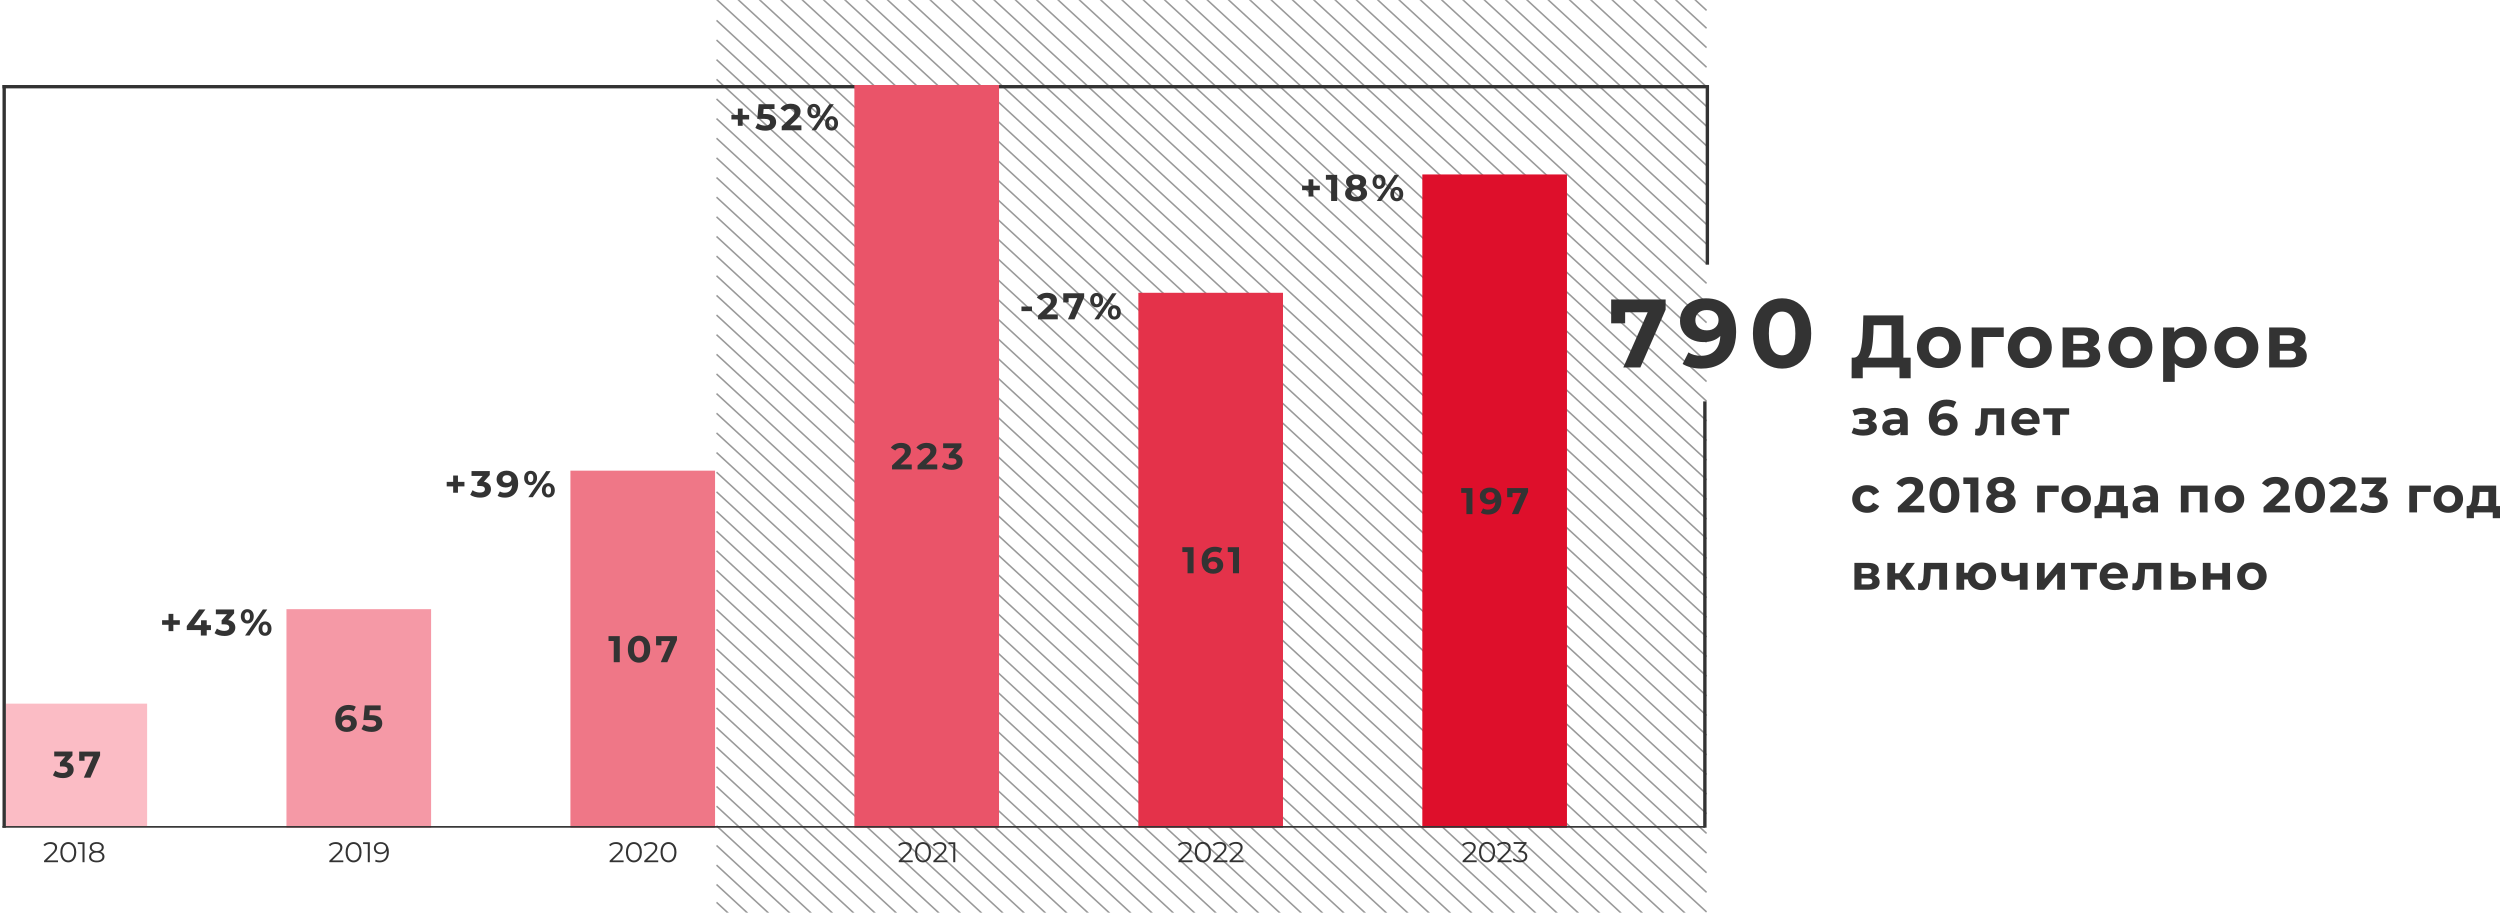 <?xml version="1.0" encoding="UTF-8"?>
<!DOCTYPE svg PUBLIC "-//W3C//DTD SVG 1.1//EN" "http://www.w3.org/Graphics/SVG/1.1/DTD/svg11.dtd">
<!-- Creator: CorelDRAW X6 -->
<svg xmlns="http://www.w3.org/2000/svg" xml:space="preserve" width="1753px" height="640px" version="1.1" style="shape-rendering:geometricPrecision; text-rendering:geometricPrecision; image-rendering:optimizeQuality; fill-rule:evenodd; clip-rule:evenodd"
viewBox="0 0 2186753 798226"
 xmlns:xlink="http://www.w3.org/1999/xlink">
 <defs>
  <style type="text/css">
   <![CDATA[
    .fil0 {fill:none}
    .fil9 {fill:#333333}
    .fil5 {fill:#DE0F2B}
    .fil4 {fill:#E4324A}
    .fil3 {fill:#EA5469}
    .fil6 {fill:#EF7787}
    .fil7 {fill:#F599A6}
    .fil8 {fill:#FBBCC5}
    .fil2 {fill:#333333;fill-rule:nonzero}
    .fil1 {fill:#999999;fill-rule:nonzero}
   ]]>
  </style>
 </defs>
 <g id="Слой_x0020_1">
  <g id="_878922176">
   <g>
    <line class="fil0" x1="636689" y1="0" x2="1492731" y2= "789061" />
    <polygon class="fil1" points="628392,0 1493132,797080 1492330,798226 626346,0 "/>
    <line class="fil0" x1="1028177" y1="0" x2="1492731" y2= "428205" />
    <polygon class="fil1" points="1019879,0 1493132,436224 1492330,437370 1017833,0 "/>
    <line class="fil0" x1="655332" y1="0" x2="1492731" y2= "771877" />
    <polygon class="fil1" points="647035,0 1493132,779896 1492330,781042 644988,0 "/>
    <line class="fil0" x1="1046819" y1="0" x2="1492731" y2= "411022" />
    <polygon class="fil1" points="1038521,0 1493132,419040 1492330,420187 1036476,0 "/>
    <line class="fil0" x1="673974" y1="0" x2="1492731" y2= "754694" />
    <polygon class="fil1" points="665677,0 1493132,762712 1492330,763859 663630,0 "/>
    <line class="fil0" x1="1065462" y1="0" x2="1492731" y2= "393838" />
    <polygon class="fil1" points="1057163,0 1493132,401857 1492330,403003 1055118,0 "/>
    <line class="fil0" x1="692616" y1="0" x2="1492731" y2= "737510" />
    <polygon class="fil1" points="684318,0 1493132,745529 1492330,746675 682273,0 "/>
    <line class="fil0" x1="1084104" y1="0" x2="1492731" y2= "376654" />
    <polygon class="fil1" points="1075806,0 1493132,384673 1492330,385819 1073760,0 "/>
    <line class="fil0" x1="711259" y1="0" x2="1492731" y2= "720326" />
    <polygon class="fil1" points="702960,0 1493132,728345 1492330,729491 700915,0 "/>
    <line class="fil0" x1="1102746" y1="0" x2="1492731" y2= "359471" />
    <polygon class="fil1" points="1094448,0 1493132,367489 1492330,368636 1092403,0 "/>
    <line class="fil0" x1="729901" y1="0" x2="1492731" y2= "703143" />
    <polygon class="fil1" points="721602,0 1493132,711161 1492330,712308 719557,0 "/>
    <line class="fil0" x1="1121389" y1="0" x2="1492731" y2= "342287" />
    <polygon class="fil1" points="1113090,0 1493132,350306 1492330,351452 1111045,0 "/>
    <line class="fil0" x1="748543" y1="0" x2="1492731" y2= "685959" />
    <polygon class="fil1" points="740245,0 1493132,693978 1492330,695124 738200,0 "/>
    <line class="fil0" x1="1140030" y1="0" x2="1492731" y2= "325103" />
    <polygon class="fil1" points="1131733,0 1493132,333122 1492330,334268 1129687,0 "/>
    <line class="fil0" x1="767186" y1="0" x2="1492731" y2= "668776" />
    <polygon class="fil1" points="758887,0 1493132,676794 1492330,677941 756841,0 "/>
    <line class="fil0" x1="1158672" y1="0" x2="1492731" y2= "307920" />
    <polygon class="fil1" points="1150375,0 1493132,315939 1492330,317085 1148330,0 "/>
    <line class="fil0" x1="785828" y1="0" x2="1492731" y2= "651592" />
    <polygon class="fil1" points="777530,0 1493132,659611 1492330,660757 775483,0 "/>
    <line class="fil0" x1="1177314" y1="0" x2="1492731" y2= "290736" />
    <polygon class="fil1" points="1169017,0 1493132,298755 1492330,299901 1166971,0 "/>
    <line class="fil0" x1="804470" y1="0" x2="1492731" y2= "634408" />
    <polygon class="fil1" points="796172,0 1493132,642427 1492330,643573 794125,0 "/>
    <line class="fil0" x1="1195957" y1="0" x2="1492731" y2= "273553" />
    <polygon class="fil1" points="1187660,0 1493132,281571 1492330,282718 1185613,0 "/>
    <line class="fil0" x1="823113" y1="0" x2="1492731" y2= "617225" />
    <polygon class="fil1" points="814814,0 1493132,625243 1492330,626390 812768,0 "/>
    <line class="fil0" x1="1214599" y1="0" x2="1492731" y2= "256369" />
    <polygon class="fil1" points="1206302,0 1493132,264388 1492330,265534 1204255,0 "/>
    <line class="fil0" x1="841755" y1="0" x2="1492731" y2= "600041" />
    <polygon class="fil1" points="833457,0 1493132,608060 1492330,609206 831410,0 "/>
    <line class="fil0" x1="1233241" y1="0" x2="1492731" y2= "239185" />
    <polygon class="fil1" points="1224944,0 1493132,247204 1492330,248350 1222898,0 "/>
    <line class="fil0" x1="860397" y1="0" x2="1492731" y2= "582858" />
    <polygon class="fil1" points="852099,0 1493132,590876 1492330,592023 850052,0 "/>
    <line class="fil0" x1="1251884" y1="0" x2="1492731" y2= "222002" />
    <polygon class="fil1" points="1243587,0 1493132,230020 1492330,231167 1241540,0 "/>
    <line class="fil0" x1="879040" y1="0" x2="1492731" y2= "565674" />
    <polygon class="fil1" points="870741,0 1493132,573693 1492330,574839 868695,0 "/>
    <line class="fil0" x1="1270526" y1="0" x2="1492731" y2= "204818" />
    <polygon class="fil1" points="1262229,0 1493132,212837 1492330,213983 1260182,0 "/>
    <line class="fil0" x1="897682" y1="0" x2="1492731" y2= "548490" />
    <polygon class="fil1" points="889382,0 1493132,556509 1492330,557655 887337,0 "/>
    <line class="fil0" x1="1289168" y1="0" x2="1492731" y2= "187635" />
    <polygon class="fil1" points="1280871,0 1493132,195653 1492330,196800 1278825,0 "/>
    <line class="fil0" x1="916325" y1="0" x2="1492731" y2= "531307" />
    <polygon class="fil1" points="908024,0 1493132,539325 1492330,540472 905979,0 "/>
    <line class="fil0" x1="1307811" y1="0" x2="1492731" y2= "170451" />
    <polygon class="fil1" points="1299512,0 1493132,178470 1492330,179616 1297467,0 "/>
    <line class="fil0" x1="934965" y1="0" x2="1492731" y2= "514123" />
    <polygon class="fil1" points="926667,0 1493132,522142 1492330,523288 924622,0 "/>
    <line class="fil0" x1="1326455" y1="0" x2="1492731" y2= "153267" />
    <polygon class="fil1" points="1318155,0 1493132,161286 1492330,162432 1316109,0 "/>
    <line class="fil0" x1="953608" y1="0" x2="1492731" y2= "496940" />
    <polygon class="fil1" points="945309,0 1493132,504958 1492330,506105 943264,0 "/>
    <line class="fil0" x1="1345095" y1="0" x2="1492731" y2= "136084" />
    <polygon class="fil1" points="1336797,0 1493132,144102 1492330,145249 1334752,0 "/>
    <line class="fil0" x1="972250" y1="0" x2="1492731" y2= "479756" />
    <polygon class="fil1" points="963951,0 1493132,487775 1492330,488921 961906,0 "/>
    <line class="fil0" x1="1363738" y1="0" x2="1492731" y2= "118900" />
    <polygon class="fil1" points="1355439,0 1493132,126919 1492330,128065 1353394,0 "/>
    <line class="fil0" x1="990892" y1="0" x2="1492731" y2= "462572" />
    <polygon class="fil1" points="982594,0 1493132,470591 1492330,471737 980549,0 "/>
    <line class="fil0" x1="1382380" y1="0" x2="1492731" y2= "101717" />
    <polygon class="fil1" points="1374082,0 1493132,109735 1492330,110882 1372035,0 "/>
    <line class="fil0" x1="1009535" y1="0" x2="1492731" y2= "445389" />
    <polygon class="fil1" points="1001236,0 1493132,453407 1492330,454554 999191,0 "/>
    <line class="fil0" x1="1401022" y1="0" x2="1492731" y2= "84533" />
    <polygon class="fil1" points="1392724,0 1493132,92552 1492330,93698 1390677,0 "/>
    <line class="fil0" x1="1419665" y1="0" x2="1492731" y2= "67349" />
    <polygon class="fil1" points="1411366,0 1493132,75368 1492330,76514 1409320,0 "/>
    <line class="fil0" x1="1438307" y1="0" x2="1492731" y2= "50166" />
    <polygon class="fil1" points="1430009,0 1493132,58184 1492330,59331 1427962,0 "/>
    <polygon class="fil1" points="1448651,0 1493132,41001 1492330,42147 1446604,0 "/>
    <polygon class="fil1" points="1467037,0 1493132,24053 1492330,25199 1464992,0 "/>
    <polygon class="fil1" points="1483980,0 1493132,8436 1492330,9582 1481934,0 "/>
   </g>
   <line class="fil0" x1="1482787" y1="798226" x2="626745" y2= "9165" />
   <line class="fil0" x1="1091299" y1="798226" x2="626745" y2= "370021" />
   <polygon class="fil1" points="1099598,798226 626344,362002 627146,360856 1101643,798226 "/>
   <line class="fil0" x1="1464144" y1="798226" x2="626745" y2= "26349" />
   <polygon class="fil1" points="1472442,798226 626344,18330 627146,17184 1474488,798226 "/>
   <line class="fil0" x1="1072657" y1="798226" x2="626745" y2= "387204" />
   <polygon class="fil1" points="1080955,798226 626344,379186 627146,378039 1083000,798226 "/>
   <line class="fil0" x1="1445502" y1="798226" x2="626745" y2= "43532" />
   <polygon class="fil1" points="1453799,798226 626344,35514 627146,34367 1455846,798226 "/>
   <line class="fil0" x1="1054014" y1="798226" x2="626745" y2= "404388" />
   <polygon class="fil1" points="1062313,798226 626344,396369 627146,395223 1064358,798226 "/>
   <line class="fil0" x1="1426860" y1="798226" x2="626745" y2= "60716" />
   <polygon class="fil1" points="1435158,798226 626344,52697 627146,51551 1437204,798226 "/>
   <line class="fil0" x1="1035372" y1="798226" x2="626745" y2= "421572" />
   <polygon class="fil1" points="1043671,798226 626344,413553 627146,412407 1045716,798226 "/>
   <line class="fil0" x1="1408217" y1="798226" x2="626745" y2= "77899" />
   <polygon class="fil1" points="1416516,798226 626344,69881 627146,68734 1418561,798226 "/>
   <line class="fil0" x1="1016730" y1="798226" x2="626745" y2= "438755" />
   <polygon class="fil1" points="1025028,798226 626344,430737 627146,429590 1027073,798226 "/>
   <line class="fil0" x1="1389575" y1="798226" x2="626745" y2= "95083" />
   <polygon class="fil1" points="1397874,798226 626344,87064 627146,85918 1399919,798226 "/>
   <line class="fil0" x1="998087" y1="798226" x2="626745" y2= "455939" />
   <polygon class="fil1" points="1006386,798226 626344,447920 627146,446774 1008431,798226 "/>
   <line class="fil0" x1="1370933" y1="798226" x2="626745" y2= "112267" />
   <polygon class="fil1" points="1379231,798226 626344,104248 627146,103102 1381277,798226 "/>
   <line class="fil0" x1="979446" y1="798226" x2="626745" y2= "473122" />
   <polygon class="fil1" points="987744,798226 626344,465104 627146,463957 989789,798226 "/>
   <line class="fil0" x1="1352290" y1="798226" x2="626745" y2= "129450" />
   <polygon class="fil1" points="1360589,798226 626344,121432 627146,120285 1362636,798226 "/>
   <line class="fil0" x1="960804" y1="798226" x2="626745" y2= "490306" />
   <polygon class="fil1" points="969101,798226 626344,482287 627146,481141 971146,798226 "/>
   <line class="fil0" x1="1333648" y1="798226" x2="626745" y2= "146634" />
   <polygon class="fil1" points="1341947,798226 626344,138615 627146,137469 1343993,798226 "/>
   <line class="fil0" x1="942162" y1="798226" x2="626745" y2= "507490" />
   <polygon class="fil1" points="950459,798226 626344,499471 627146,498325 952506,798226 "/>
   <line class="fil0" x1="1315006" y1="798226" x2="626745" y2= "163817" />
   <polygon class="fil1" points="1323304,798226 626344,155799 627146,154652 1325351,798226 "/>
   <line class="fil0" x1="923519" y1="798226" x2="626745" y2= "524673" />
   <polygon class="fil1" points="931817,798226 626344,516655 627146,515508 933863,798226 "/>
   <line class="fil0" x1="1296363" y1="798226" x2="626745" y2= "181001" />
   <polygon class="fil1" points="1304662,798226 626344,172982 627146,171836 1306709,798226 "/>
   <line class="fil0" x1="904877" y1="798226" x2="626745" y2= "541857" />
   <polygon class="fil1" points="913174,798226 626344,533838 627146,532692 915221,798226 "/>
   <line class="fil0" x1="1277721" y1="798226" x2="626745" y2= "198185" />
   <polygon class="fil1" points="1286020,798226 626344,190166 627146,189020 1288066,798226 "/>
   <line class="fil0" x1="886235" y1="798226" x2="626745" y2= "559040" />
   <polygon class="fil1" points="894532,798226 626344,551022 627146,549875 896579,798226 "/>
   <line class="fil0" x1="1259079" y1="798226" x2="626745" y2= "215368" />
   <polygon class="fil1" points="1267377,798226 626344,207350 627146,206203 1269424,798226 "/>
   <line class="fil0" x1="867592" y1="798226" x2="626745" y2= "576224" />
   <polygon class="fil1" points="875890,798226 626344,568205 627146,567059 877936,798226 "/>
   <line class="fil0" x1="1240436" y1="798226" x2="626745" y2= "232552" />
   <polygon class="fil1" points="1248735,798226 626344,224533 627146,223387 1250782,798226 "/>
   <line class="fil0" x1="848950" y1="798226" x2="626745" y2= "593408" />
   <polygon class="fil1" points="857247,798226 626344,585389 627146,584243 859294,798226 "/>
   <line class="fil0" x1="1221794" y1="798226" x2="626745" y2= "249735" />
   <polygon class="fil1" points="1230094,798226 626344,241717 627146,240571 1232139,798226 "/>
   <line class="fil0" x1="830308" y1="798226" x2="626745" y2= "610591" />
   <polygon class="fil1" points="838605,798226 626344,602573 627146,601426 840652,798226 "/>
   <line class="fil0" x1="1203152" y1="798226" x2="626745" y2= "266919" />
   <polygon class="fil1" points="1211452,798226 626344,258900 627146,257754 1213497,798226 "/>
   <line class="fil0" x1="811664" y1="798226" x2="626745" y2= "627775" />
   <polygon class="fil1" points="819964,798226 626344,619756 627146,618610 822009,798226 "/>
   <line class="fil0" x1="1184511" y1="798226" x2="626745" y2= "284103" />
   <polygon class="fil1" points="1192809,798226 626344,276084 627146,274938 1194855,798226 "/>
   <line class="fil0" x1="793022" y1="798226" x2="626745" y2= "644958" />
   <polygon class="fil1" points="801322,798226 626344,636940 627146,635793 803367,798226 "/>
   <line class="fil0" x1="1165868" y1="798226" x2="626745" y2= "301286" />
   <polygon class="fil1" points="1174167,798226 626344,293268 627146,292121 1176212,798226 "/>
   <line class="fil0" x1="774381" y1="798226" x2="626745" y2= "662142" />
   <polygon class="fil1" points="782679,798226 626344,654123 627146,652977 784724,798226 "/>
   <line class="fil0" x1="1147226" y1="798226" x2="626745" y2= "318470" />
   <polygon class="fil1" points="1155525,798226 626344,310451 627146,309305 1157570,798226 "/>
   <line class="fil0" x1="755738" y1="798226" x2="626745" y2= "679326" />
   <polygon class="fil1" points="764037,798226 626344,671307 627146,670161 766082,798226 "/>
   <line class="fil0" x1="1128584" y1="798226" x2="626745" y2= "335654" />
   <polygon class="fil1" points="1136882,798226 626344,327635 627146,326489 1138928,798226 "/>
   <line class="fil0" x1="737096" y1="798226" x2="626745" y2= "696509" />
   <polygon class="fil1" points="745395,798226 626344,688491 627146,687344 747441,798226 "/>
   <line class="fil0" x1="1109941" y1="798226" x2="626745" y2= "352837" />
   <polygon class="fil1" points="1118240,798226 626344,344819 627146,343672 1120285,798226 "/>
   <line class="fil0" x1="718454" y1="798226" x2="626745" y2= "713693" />
   <polygon class="fil1" points="726752,798226 626344,705674 627146,704528 728799,798226 "/>
   <line class="fil0" x1="699811" y1="798226" x2="626745" y2= "730877" />
   <polygon class="fil1" points="708110,798226 626344,722858 627146,721712 710157,798226 "/>
   <line class="fil0" x1="681169" y1="798226" x2="626745" y2= "748060" />
   <polygon class="fil1" points="689468,798226 626344,740041 627146,738895 691514,798226 "/>
   <polygon class="fil1" points="670825,798226 626344,757225 627146,756079 672872,798226 "/>
   <polygon class="fil1" points="652439,798226 626344,774173 627146,773027 654484,798226 "/>
   <polygon class="fil1" points="635496,798226 626344,789790 627146,788644 637542,798226 "/>
  </g>
  <polygon class="fil2" points="2187,74294 1493433,74294 1494906,74294 1494906,75767 1494906,231447 1491959,231447 1491959,77241 2187,77241 "/>
  <polygon class="fil2" points="1489784,723934 1489784,351023 1492731,351023 1492731,723934 "/>
  <path class="fil2" d="M1043077 752473l0 1608 -12336 0 0 -1282 7311 -7160c921,-905 1544,-1687 1871,-2349 326,-662 489,-1328 489,-1997 0,-1039 -355,-1848 -1067,-2425 -713,-578 -1730,-866 -3053,-866 -2060,0 -3660,653 -4799,1960l-1280 -1105c687,-805 1562,-1423 2626,-1860 1062,-436 2265,-653 3604,-653 1793,0 3212,423 4258,1269 1048,846 1571,2005 1571,3479 0,905 -200,1776 -603,2612 -402,838 -1164,1801 -2287,2889l-5979 5879 9673 0zm9052 1758c-1357,0 -2567,-360 -3631,-1080 -1064,-721 -1893,-1755 -2487,-3103 -595,-1348 -891,-2935 -891,-4761 0,-1824 296,-3411 891,-4759 594,-1348 1423,-2383 2487,-3103 1064,-721 2274,-1080 3631,-1080 1356,0 2565,360 3629,1080 1064,721 1898,1755 2500,3103 603,1348 905,2935 905,4759 0,1826 -302,3413 -905,4761 -603,1348 -1437,2383 -2500,3103 -1064,721 -2274,1080 -3629,1080zm0 -1658c1021,0 1921,-284 2699,-855 779,-569 1387,-1398 1823,-2487 435,-1087 653,-2403 653,-3944 0,-1540 -218,-2856 -653,-3943 -436,-1089 -1043,-1918 -1823,-2487 -778,-570 -1678,-855 -2699,-855 -1023,0 -1923,284 -2701,855 -779,569 -1387,1398 -1821,2487 -436,1087 -654,2403 -654,3943 0,1541 218,2857 654,3944 435,1089 1042,1918 1821,2487 778,570 1678,855 2701,855zm21463 -100l0 1608 -12336 0 0 -1282 7311 -7160c921,-905 1544,-1687 1871,-2349 326,-662 489,-1328 489,-1997 0,-1039 -355,-1848 -1067,-2425 -713,-578 -1730,-866 -3053,-866 -2060,0 -3660,653 -4799,1960l-1280 -1105c687,-805 1562,-1423 2626,-1860 1062,-436 2265,-653 3604,-653 1793,0 3212,423 4258,1269 1048,846 1571,2005 1571,3479 0,905 -200,1776 -603,2612 -402,838 -1164,1801 -2287,2889l-5979 5879 9673 0zm14151 0l0 1608 -12336 0 0 -1282 7311 -7160c921,-905 1544,-1687 1871,-2349 326,-662 489,-1328 489,-1997 0,-1039 -355,-1848 -1067,-2425 -713,-578 -1730,-866 -3053,-866 -2060,0 -3660,653 -4799,1960l-1280 -1105c687,-805 1562,-1423 2626,-1860 1062,-436 2265,-653 3604,-653 1793,0 3212,423 4258,1269 1048,846 1571,2005 1571,3479 0,905 -200,1776 -603,2612 -402,838 -1164,1801 -2287,2889l-5979 5879 9673 0z"/>
  <path class="fil2" d="M1291653 752473l0 1608 -12336 0 0 -1282 7311 -7160c921,-905 1544,-1687 1871,-2349 326,-662 489,-1328 489,-1997 0,-1039 -355,-1848 -1067,-2425 -713,-578 -1730,-866 -3053,-866 -2060,0 -3660,653 -4799,1960l-1280 -1105c687,-805 1562,-1423 2626,-1860 1062,-436 2265,-653 3604,-653 1793,0 3212,423 4258,1269 1048,846 1571,2005 1571,3479 0,905 -200,1776 -603,2612 -402,838 -1164,1801 -2287,2889l-5979 5879 9673 0zm9052 1758c-1357,0 -2567,-360 -3631,-1080 -1064,-721 -1893,-1755 -2487,-3103 -595,-1348 -891,-2935 -891,-4761 0,-1824 296,-3411 891,-4759 594,-1348 1423,-2383 2487,-3103 1064,-721 2274,-1080 3631,-1080 1356,0 2565,360 3629,1080 1064,721 1898,1755 2500,3103 603,1348 905,2935 905,4759 0,1826 -302,3413 -905,4761 -603,1348 -1437,2383 -2500,3103 -1064,721 -2274,1080 -3629,1080zm0 -1658c1021,0 1921,-284 2699,-855 779,-569 1387,-1398 1823,-2487 435,-1087 653,-2403 653,-3944 0,-1540 -218,-2856 -653,-3943 -436,-1089 -1043,-1918 -1823,-2487 -778,-570 -1678,-855 -2699,-855 -1023,0 -1923,284 -2701,855 -779,569 -1387,1398 -1821,2487 -436,1087 -654,2403 -654,3943 0,1541 218,2857 654,3944 435,1089 1042,1918 1821,2487 778,570 1678,855 2701,855zm21463 -100l0 1608 -12336 0 0 -1282 7311 -7160c921,-905 1544,-1687 1871,-2349 326,-662 489,-1328 489,-1997 0,-1039 -355,-1848 -1067,-2425 -713,-578 -1730,-866 -3053,-866 -2060,0 -3660,653 -4799,1960l-1280 -1105c687,-805 1562,-1423 2626,-1860 1062,-436 2265,-653 3604,-653 1793,0 3212,423 4258,1269 1048,846 1571,2005 1571,3479 0,905 -200,1776 -603,2612 -402,838 -1164,1801 -2287,2889l-5979 5879 9673 0zm8122 -8442c1842,100 3245,598 4207,1494 964,897 1445,2064 1445,3505 0,1005 -243,1896 -729,2676 -485,778 -1205,1394 -2160,1846 -955,452 -2119,678 -3492,678 -1273,0 -2474,-205 -3606,-614 -1130,-411 -2039,-959 -2726,-1646l880 -1432c586,603 1366,1093 2337,1469 971,377 2010,566 3115,566 1441,0 2554,-314 3342,-942 787,-629 1180,-1496 1180,-2601 0,-1089 -393,-1944 -1180,-2562 -788,-620 -1977,-930 -3567,-930l-1257 0 0 -1332 4874 -6105 -8994 0 0 -1608 11304 0 0 1282 -4973 6255z"/>
  <polygon class="fil3" points="873850,74294 747334,74294 747334,723934 873850,723934 "/>
  <polygon class="fil4" points="1122236,256036 995719,256036 995719,723934 1122236,723934 "/>
  <polygon class="fil5" points="1370623,152520 1244107,152520 1244107,723934 1370623,723934 "/>
  <polygon class="fil6" points="625464,411617 498948,411617 498948,723934 625464,723934 "/>
  <polygon class="fil7" points="377079,532763 250561,532763 250561,723934 377079,723934 "/>
  <polyline class="fil0" points="587191,75767 0,75767 0,231447 "/>
  <polygon class="fil2" points="2175,723934 1491258,723934 1491258,722460 2175,722460 "/>
  <path class="fil2" d="M50751 752507l0 1596 -12239 0 0 -1272 7254 -7104c914,-897 1532,-1674 1857,-2331 324,-656 486,-1317 486,-1982 0,-1030 -354,-1832 -1059,-2405 -706,-573 -1717,-861 -3029,-861 -2044,0 -3631,648 -4761,1945l-1270 -1098c681,-797 1549,-1412 2604,-1845 1055,-432 2249,-647 3578,-647 1778,0 3186,418 4224,1258 1039,838 1559,1989 1559,3452 0,897 -200,1761 -598,2592 -399,831 -1155,1787 -2269,2867l-5932 5832 9597 0zm8982 1746c-1347,0 -2548,-358 -3603,-1073 -1055,-715 -1877,-1740 -2468,-3078 -589,-1338 -884,-2913 -884,-4724 0,-1811 295,-3386 884,-4724 591,-1338 1413,-2363 2468,-3078 1055,-715 2256,-1071 3603,-1071 1345,0 2546,357 3601,1071 1055,715 1882,1740 2480,3078 598,1338 897,2913 897,4724 0,1811 -299,3386 -897,4724 -598,1338 -1425,2363 -2480,3078 -1055,715 -2256,1073 -3601,1073zm0 -1646c1012,0 1907,-283 2679,-847 774,-566 1375,-1388 1808,-2468 432,-1080 647,-2384 647,-3914 0,-1529 -215,-2833 -647,-3914 -433,-1080 -1034,-1902 -1808,-2468 -772,-564 -1666,-847 -2679,-847 -1014,0 -1908,283 -2680,847 -772,566 -1375,1388 -1808,2468 -432,1080 -647,2384 -647,3914 0,1529 215,2833 647,3914 433,1080 1036,1902 1808,2468 772,564 1666,847 2680,847zm14216 -15953l0 17449 -1795 0 0 -15853 -4114 0 0 -1596 5909 0zm14041 8300c1098,367 1941,915 2530,1646 591,731 886,1612 886,2642 0,1014 -274,1899 -822,2655 -548,756 -1333,1338 -2356,1745 -1021,407 -2222,611 -3601,611 -2094,0 -3740,-449 -4936,-1347 -1196,-897 -1795,-2119 -1795,-3665 0,-1046 287,-1932 861,-2654 573,-723 1407,-1267 2505,-1634 -897,-348 -1580,-852 -2044,-1507 -466,-656 -698,-1434 -698,-2331 0,-1412 553,-2534 1658,-3365 1105,-830 2587,-1245 4450,-1245 1229,0 2305,186 3227,560 922,374 1641,911 2157,1608 514,698 772,1513 772,2443 0,897 -240,1675 -722,2331 -483,656 -1173,1160 -2070,1507zm-7677 -3788c0,964 382,1728 1146,2293 765,566 1820,849 3166,849 1345,0 2405,-283 3178,-849 772,-564 1158,-1320 1158,-2268 0,-980 -395,-1753 -1183,-2318 -790,-566 -1840,-847 -3153,-847 -1331,0 -2381,281 -3153,847 -774,564 -1160,1329 -1160,2293zm4313 11567c1544,0 2754,-317 3626,-947 872,-632 1308,-1488 1308,-2568 0,-1080 -436,-1932 -1308,-2555 -872,-623 -2082,-934 -3626,-934 -1529,0 -2730,311 -3603,934 -872,623 -1308,1475 -1308,2555 0,1098 432,1957 1297,2580 863,623 2069,936 3614,936z"/>
  <path class="fil2" d="M300284 752507l0 1596 -12239 0 0 -1272 7254 -7104c914,-897 1532,-1674 1857,-2331 324,-656 486,-1317 486,-1982 0,-1030 -354,-1832 -1059,-2405 -706,-573 -1717,-861 -3029,-861 -2044,0 -3631,648 -4761,1945l-1270 -1098c681,-797 1549,-1412 2604,-1845 1055,-432 2249,-647 3578,-647 1778,0 3186,418 4224,1258 1039,838 1559,1989 1559,3452 0,897 -200,1761 -598,2592 -399,831 -1155,1787 -2269,2867l-5932 5832 9597 0zm8982 1746c-1347,0 -2548,-358 -3603,-1073 -1055,-715 -1877,-1740 -2468,-3078 -589,-1338 -884,-2913 -884,-4724 0,-1811 295,-3386 884,-4724 591,-1338 1413,-2363 2468,-3078 1055,-715 2256,-1071 3603,-1071 1345,0 2546,357 3601,1071 1055,715 1882,1740 2480,3078 598,1338 897,2913 897,4724 0,1811 -299,3386 -897,4724 -598,1338 -1425,2363 -2480,3078 -1055,715 -2256,1073 -3601,1073zm0 -1646c1012,0 1907,-283 2679,-847 774,-566 1375,-1388 1808,-2468 432,-1080 647,-2384 647,-3914 0,-1529 -215,-2833 -647,-3914 -433,-1080 -1034,-1902 -1808,-2468 -772,-564 -1666,-847 -2679,-847 -1014,0 -1908,283 -2680,847 -772,566 -1375,1388 -1808,2468 -432,1080 -647,2384 -647,3914 0,1529 215,2833 647,3914 433,1080 1036,1902 1808,2468 772,564 1666,847 2680,847zm14216 -15953l0 17449 -1795 0 0 -15853 -4114 0 0 -1596 5909 0zm9480 -149c2309,0 4079,760 5309,2281 1229,1519 1845,3667 1845,6443 0,1944 -333,3589 -998,4935 -665,1347 -1596,2363 -2792,3053 -1196,690 -2592,1036 -4188,1036 -1728,0 -3108,-317 -4138,-947l723 -1447c831,550 1961,824 3389,824 1929,0 3441,-611 4537,-1833 1098,-1222 1646,-2996 1646,-5321 0,-433 -25,-906 -75,-1422 -432,947 -1121,1683 -2069,2206 -947,525 -2036,785 -3265,785 -1146,0 -2165,-215 -3053,-648 -890,-432 -1584,-1042 -2082,-1832 -498,-790 -749,-1708 -749,-2754 0,-1064 258,-2002 774,-2817 514,-813 1226,-1441 2131,-1882 906,-441 1924,-660 3055,-660zm199 9072c881,0 1658,-165 2331,-498 672,-333 1201,-790 1583,-1370 382,-582 573,-1230 573,-1945 0,-665 -178,-1279 -536,-1845 -357,-564 -884,-1021 -1583,-1370 -698,-349 -1529,-523 -2493,-523 -1263,0 -2288,345 -3078,1034 -790,690 -1183,1608 -1183,2754 0,1146 393,2060 1183,2742 790,681 1857,1021 3203,1021z"/>
  <path class="fil2" d="M545468 752507l0 1596 -12239 0 0 -1272 7254 -7104c914,-897 1532,-1674 1857,-2331 324,-656 486,-1317 486,-1982 0,-1030 -354,-1832 -1059,-2405 -706,-573 -1717,-861 -3029,-861 -2044,0 -3631,648 -4761,1945l-1270 -1098c681,-797 1549,-1412 2604,-1845 1055,-432 2249,-647 3578,-647 1778,0 3186,418 4224,1258 1039,838 1559,1989 1559,3452 0,897 -200,1761 -598,2592 -399,831 -1155,1787 -2269,2867l-5932 5832 9597 0zm8982 1746c-1347,0 -2548,-358 -3603,-1073 -1055,-715 -1877,-1740 -2468,-3078 -589,-1338 -884,-2913 -884,-4724 0,-1811 295,-3386 884,-4724 591,-1338 1413,-2363 2468,-3078 1055,-715 2256,-1071 3603,-1071 1345,0 2546,357 3601,1071 1055,715 1882,1740 2480,3078 598,1338 897,2913 897,4724 0,1811 -299,3386 -897,4724 -598,1338 -1425,2363 -2480,3078 -1055,715 -2256,1073 -3601,1073zm0 -1646c1012,0 1907,-283 2679,-847 774,-566 1375,-1388 1808,-2468 432,-1080 647,-2384 647,-3914 0,-1529 -215,-2833 -647,-3914 -433,-1080 -1034,-1902 -1808,-2468 -772,-564 -1666,-847 -2679,-847 -1014,0 -1908,283 -2680,847 -772,566 -1375,1388 -1808,2468 -432,1080 -647,2384 -647,3914 0,1529 215,2833 647,3914 433,1080 1036,1902 1808,2468 772,564 1666,847 2680,847zm21295 -100l0 1596 -12239 0 0 -1272 7254 -7104c914,-897 1532,-1674 1857,-2331 324,-656 486,-1317 486,-1982 0,-1030 -354,-1832 -1059,-2405 -706,-573 -1717,-861 -3029,-861 -2044,0 -3631,648 -4761,1945l-1270 -1098c681,-797 1549,-1412 2604,-1845 1055,-432 2249,-647 3578,-647 1778,0 3186,418 4224,1258 1039,838 1559,1989 1559,3452 0,897 -200,1761 -598,2592 -399,831 -1155,1787 -2269,2867l-5932 5832 9597 0zm8982 1746c-1347,0 -2548,-358 -3603,-1073 -1055,-715 -1877,-1740 -2468,-3078 -589,-1338 -884,-2913 -884,-4724 0,-1811 295,-3386 884,-4724 591,-1338 1413,-2363 2468,-3078 1055,-715 2256,-1071 3603,-1071 1345,0 2546,357 3601,1071 1055,715 1882,1740 2480,3078 598,1338 897,2913 897,4724 0,1811 -299,3386 -897,4724 -598,1338 -1425,2363 -2480,3078 -1055,715 -2256,1073 -3601,1073zm0 -1646c1012,0 1907,-283 2679,-847 774,-566 1375,-1388 1808,-2468 432,-1080 647,-2384 647,-3914 0,-1529 -215,-2833 -647,-3914 -433,-1080 -1034,-1902 -1808,-2468 -772,-564 -1666,-847 -2679,-847 -1014,0 -1908,283 -2680,847 -772,566 -1375,1388 -1808,2468 -432,1080 -647,2384 -647,3914 0,1529 215,2833 647,3914 433,1080 1036,1902 1808,2468 772,564 1666,847 2680,847z"/>
  <path class="fil2" d="M798353 752507l0 1596 -12239 0 0 -1272 7254 -7104c914,-897 1532,-1674 1857,-2331 324,-656 486,-1317 486,-1982 0,-1030 -354,-1832 -1059,-2405 -706,-573 -1717,-861 -3029,-861 -2044,0 -3631,648 -4761,1945l-1270 -1098c681,-797 1549,-1412 2604,-1845 1055,-432 2249,-647 3578,-647 1778,0 3186,418 4224,1258 1039,838 1559,1989 1559,3452 0,897 -200,1761 -598,2592 -399,831 -1155,1787 -2269,2867l-5932 5832 9597 0zm8982 1746c-1347,0 -2548,-358 -3603,-1073 -1055,-715 -1877,-1740 -2468,-3078 -589,-1338 -884,-2913 -884,-4724 0,-1811 295,-3386 884,-4724 591,-1338 1413,-2363 2468,-3078 1055,-715 2256,-1071 3603,-1071 1345,0 2546,357 3601,1071 1055,715 1882,1740 2480,3078 598,1338 897,2913 897,4724 0,1811 -299,3386 -897,4724 -598,1338 -1425,2363 -2480,3078 -1055,715 -2256,1073 -3601,1073zm0 -1646c1012,0 1907,-283 2679,-847 774,-566 1375,-1388 1808,-2468 432,-1080 647,-2384 647,-3914 0,-1529 -215,-2833 -647,-3914 -433,-1080 -1034,-1902 -1808,-2468 -772,-564 -1666,-847 -2679,-847 -1014,0 -1908,283 -2680,847 -772,566 -1375,1388 -1808,2468 -432,1080 -647,2384 -647,3914 0,1529 215,2833 647,3914 433,1080 1036,1902 1808,2468 772,564 1666,847 2680,847zm21295 -100l0 1596 -12239 0 0 -1272 7254 -7104c914,-897 1532,-1674 1857,-2331 324,-656 486,-1317 486,-1982 0,-1030 -354,-1832 -1059,-2405 -706,-573 -1717,-861 -3029,-861 -2044,0 -3631,648 -4761,1945l-1270 -1098c681,-797 1549,-1412 2604,-1845 1055,-432 2249,-647 3578,-647 1778,0 3186,418 4224,1258 1039,838 1559,1989 1559,3452 0,897 -200,1761 -598,2592 -399,831 -1155,1787 -2269,2867l-5932 5832 9597 0zm6964 -15853l0 17449 -1795 0 0 -15853 -4114 0 0 -1596 5909 0z"/>
  <polygon class="fil8" points="128691,615412 5134,615412 5134,722460 128691,722460 "/>
  <path class="fil2" d="M58243 666623c1998,326 3530,1070 4594,2232 1065,1163 1597,2602 1597,4319 0,1325 -348,2548 -1043,3666 -695,1118 -1753,2016 -3177,2689 -1423,673 -3166,1009 -5231,1009 -1609,0 -3189,-211 -4743,-635 -1553,-423 -2873,-1027 -3959,-1808l2053 -4042c869,651 1874,1157 3015,1515 1142,360 2309,538 3504,538 1326,0 2368,-255 3130,-766 760,-510 1140,-1232 1140,-2166 0,-1870 -1423,-2804 -4270,-2804l-2412 0 0 -3486 4694 -5313 -9713 0 0 -4236 15969 0 0 3421 -5148 5867zm29301 -9289l0 3421 -8474 19392 -5736 0 8181 -18513 -7562 0 0 3716 -4693 0 0 -8017 18284 0z"/>
  <path class="fil2" d="M304252 625448c1456,0 2780,293 3975,880 1195,586 2141,1417 2836,2493 694,1076 1042,2319 1042,3732 0,1521 -380,2857 -1140,4008 -760,1152 -1798,2038 -3112,2657 -1314,619 -2776,928 -4384,928 -3194,0 -5693,-977 -7496,-2932 -1804,-1955 -2705,-4748 -2705,-8377 0,-2586 488,-4802 1466,-6648 978,-1848 2341,-3249 4090,-4204 1749,-956 3775,-1435 6078,-1435 1217,0 2384,136 3504,408 1118,271 2069,657 2851,1157l-1955 3878c-1130,-760 -2552,-1140 -4269,-1140 -1935,0 -3466,564 -4596,1694 -1130,1130 -1739,2770 -1826,4921 1347,-1347 3227,-2020 5639,-2020zm-1076 10755c1130,0 2048,-304 2754,-912 706,-609 1059,-1435 1059,-2477 0,-1043 -354,-1874 -1059,-2493 -706,-620 -1646,-930 -2819,-930 -1152,0 -2097,321 -2836,962 -738,641 -1108,1460 -1108,2461 0,999 358,1814 1076,2444 718,629 1694,944 2934,944zm21773 -10690c3217,0 5590,641 7121,1923 1532,1282 2299,2999 2299,5150 0,1391 -348,2657 -1043,3797 -695,1140 -1755,2053 -3178,2738 -1423,684 -3177,1026 -5263,1026 -1608,0 -3189,-211 -4742,-635 -1555,-423 -2875,-1027 -3961,-1808l2086 -4042c869,651 1868,1157 2999,1515 1130,360 2291,538 3486,538 1326,0 2369,-261 3130,-782 760,-522 1140,-1250 1140,-2184 0,-977 -396,-1717 -1189,-2216 -793,-500 -2167,-749 -4123,-749l-5835 0 1174 -12841 13915 0 0 4236 -9516 0 -360 4335 1858 0z"/>
  <path class="fil2" d="M157291 546419l-5671 0 0 5540 -4204 0 0 -5540 -5639 0 0 -3977 5639 0 0 -5540 4204 0 0 5540 5671 0 0 3977zm27249 4628l-3716 0 0 4790 -5148 0 0 -4790 -12287 0 0 -3553 10755 -14471 5540 0 -9972 13721 6127 0 0 -4270 4986 0 0 4270 3716 0 0 4303zm15093 -8735c1998,326 3530,1070 4594,2232 1065,1163 1597,2602 1597,4319 0,1325 -348,2548 -1043,3666 -695,1118 -1753,2016 -3177,2689 -1423,673 -3166,1009 -5231,1009 -1609,0 -3189,-211 -4743,-635 -1553,-423 -2873,-1027 -3959,-1808l2053 -4042c869,651 1874,1157 3015,1515 1142,360 2309,538 3504,538 1326,0 2368,-255 3130,-766 760,-510 1140,-1232 1140,-2166 0,-1870 -1423,-2804 -4270,-2804l-2412 0 0 -3486 4694 -5313 -9713 0 0 -4236 15969 0 0 3421 -5148 5867zm16689 3031c-1674,0 -3037,-570 -4090,-1712 -1054,-1140 -1581,-2667 -1581,-4578 0,-1913 528,-3439 1581,-4580 1054,-1140 2416,-1711 4090,-1711 1672,0 3031,570 4074,1711 1043,1140 1565,2667 1565,4580 0,1911 -522,3438 -1565,4578 -1043,1142 -2402,1712 -4074,1712zm13591 -12320l3878 0 -15579 22814 -3878 0 15579 -22814zm-13591 9647c738,0 1320,-305 1743,-912 424,-609 637,-1510 637,-2705 0,-1195 -212,-2097 -637,-2705 -423,-609 -1005,-912 -1743,-912 -718,0 -1292,309 -1727,928 -435,619 -653,1515 -653,2689 0,1173 218,2069 653,2689 435,619 1009,928 1727,928zm15480 13428c-1086,0 -2058,-255 -2916,-766 -859,-510 -1527,-1244 -2005,-2200 -477,-956 -716,-2064 -716,-3324 0,-1260 239,-2368 716,-3324 479,-956 1146,-1690 2005,-2200 858,-511 1830,-766 2916,-766 1674,0 3037,570 4090,1711 1055,1140 1581,2667 1581,4580 0,1913 -526,3439 -1581,4580 -1054,1140 -2416,1711 -4090,1711zm0 -2673c740,0 1320,-309 1745,-928 423,-619 635,-1516 635,-2689 0,-1173 -212,-2070 -635,-2689 -424,-619 -1005,-928 -1745,-928 -716,0 -1292,304 -1727,912 -435,609 -651,1510 -651,2705 0,1195 217,2097 651,2705 435,609 1011,912 1727,912z"/>
  <path class="fil2" d="M406249 425404l-5671 0 0 5540 -4204 0 0 -5540 -5639 0 0 -3977 5639 0 0 -5540 4204 0 0 5540 5671 0 0 3977zm17016 -4107c1998,326 3530,1070 4594,2232 1065,1163 1597,2602 1597,4319 0,1325 -348,2548 -1043,3666 -695,1118 -1753,2016 -3177,2689 -1423,673 -3166,1009 -5231,1009 -1609,0 -3189,-211 -4743,-635 -1553,-423 -2873,-1027 -3959,-1808l2053 -4042c869,651 1874,1157 3015,1515 1142,360 2309,538 3504,538 1326,0 2368,-255 3130,-766 760,-510 1140,-1232 1140,-2166 0,-1870 -1423,-2804 -4270,-2804l-2412 0 0 -3486 4694 -5313 -9713 0 0 -4236 15969 0 0 3421 -5148 5867zm19752 -9681c3194,0 5692,972 7496,2917 1804,1945 2705,4742 2705,8393 0,2584 -483,4801 -1450,6648 -967,1846 -2331,3248 -4090,4204 -1759,956 -3791,1434 -6094,1434 -1217,0 -2380,-136 -3488,-407 -1108,-271 -2054,-657 -2835,-1157l1955 -3878c1108,760 2531,1140 4269,1140 1935,0 3466,-570 4596,-1712 1130,-1140 1739,-2786 1826,-4938 -1369,1369 -3259,2054 -5671,2054 -1456,0 -2780,-293 -3975,-880 -1195,-586 -2141,-1417 -2836,-2493 -695,-1076 -1043,-2321 -1043,-3732 0,-1521 380,-2857 1142,-4009 760,-1151 1798,-2036 3112,-2655 1314,-620 2776,-930 4384,-930zm390 10756c1152,0 2092,-321 2820,-962 728,-641 1092,-1462 1092,-2461 0,-999 -354,-1814 -1059,-2444 -706,-631 -1678,-944 -2917,-944 -1130,0 -2048,304 -2754,912 -706,609 -1059,1434 -1059,2477 0,1043 354,1874 1059,2493 706,619 1646,930 2819,930zm20732 1955c-1674,0 -3037,-570 -4090,-1712 -1054,-1140 -1581,-2667 -1581,-4578 0,-1913 528,-3439 1581,-4580 1054,-1140 2416,-1711 4090,-1711 1672,0 3031,570 4074,1711 1043,1140 1565,2667 1565,4580 0,1911 -522,3438 -1565,4578 -1043,1142 -2402,1712 -4074,1712zm13591 -12320l3878 0 -15579 22814 -3878 0 15579 -22814zm-13591 9647c738,0 1320,-305 1743,-912 424,-609 637,-1510 637,-2705 0,-1195 -212,-2097 -637,-2705 -423,-609 -1005,-912 -1743,-912 -718,0 -1292,309 -1727,928 -435,619 -653,1515 -653,2689 0,1173 218,2069 653,2689 435,619 1009,928 1727,928zm15480 13428c-1086,0 -2058,-255 -2916,-766 -859,-510 -1527,-1244 -2005,-2200 -477,-956 -716,-2064 -716,-3324 0,-1260 239,-2368 716,-3324 479,-956 1146,-1690 2005,-2200 858,-511 1830,-766 2916,-766 1674,0 3037,570 4090,1711 1055,1140 1581,2667 1581,4580 0,1913 -526,3439 -1581,4580 -1054,1140 -2416,1711 -4090,1711zm0 -2673c740,0 1320,-309 1745,-928 423,-619 635,-1516 635,-2689 0,-1173 -212,-2070 -635,-2689 -424,-619 -1005,-928 -1745,-928 -716,0 -1292,304 -1727,912 -435,609 -651,1510 -651,2705 0,1195 217,2097 651,2705 435,609 1011,912 1727,912z"/>
  <path class="fil2" d="M655271 104454l-5671 0 0 5540 -4204 0 0 -5540 -5639 0 0 -3977 5639 0 0 -5540 4204 0 0 5540 5671 0 0 3977zm14179 -4824c3217,0 5590,641 7121,1923 1532,1282 2299,2999 2299,5150 0,1391 -348,2657 -1043,3797 -695,1140 -1755,2053 -3178,2738 -1423,684 -3177,1026 -5263,1026 -1608,0 -3189,-211 -4742,-635 -1555,-423 -2875,-1027 -3961,-1808l2086 -4042c869,651 1868,1157 2999,1515 1130,360 2291,538 3486,538 1326,0 2369,-261 3130,-782 760,-522 1140,-1250 1140,-2184 0,-977 -396,-1717 -1189,-2216 -793,-500 -2167,-749 -4123,-749l-5835 0 1174 -12841 13915 0 0 4236 -9516 0 -360 4335 1858 0zm31551 9940l0 4303 -17241 0 0 -3421 8800 -8312c934,-890 1565,-1656 1890,-2297 326,-641 489,-1277 489,-1907 0,-914 -309,-1613 -930,-2103 -619,-489 -1527,-734 -2721,-734 -999,0 -1901,190 -2704,572 -805,380 -1478,950 -2022,1711l-3846 -2477c891,-1326 2119,-2363 3684,-3113 1563,-749 3357,-1124 5377,-1124 1694,0 3178,277 4448,831 1272,554 2260,1336 2966,2347 707,1011 1059,2200 1059,3569 0,1238 -261,2400 -782,3488 -522,1086 -1531,2324 -3031,3715l-5247 4954 9810 0zm10887 -6192c-1674,0 -3037,-570 -4090,-1712 -1054,-1140 -1581,-2667 -1581,-4578 0,-1913 528,-3439 1581,-4580 1054,-1140 2416,-1711 4090,-1711 1672,0 3031,570 4074,1711 1043,1140 1565,2667 1565,4580 0,1911 -522,3438 -1565,4578 -1043,1142 -2402,1712 -4074,1712zm13591 -12320l3878 0 -15579 22814 -3878 0 15579 -22814zm-13591 9647c738,0 1320,-305 1743,-912 424,-609 637,-1510 637,-2705 0,-1195 -212,-2097 -637,-2705 -423,-609 -1005,-912 -1743,-912 -718,0 -1292,309 -1727,928 -435,619 -653,1515 -653,2689 0,1173 218,2069 653,2689 435,619 1009,928 1727,928zm15480 13428c-1086,0 -2058,-255 -2916,-766 -859,-510 -1527,-1244 -2005,-2200 -477,-956 -716,-2064 -716,-3324 0,-1260 239,-2368 716,-3324 479,-956 1146,-1690 2005,-2200 858,-511 1830,-766 2916,-766 1674,0 3037,570 4090,1711 1055,1140 1581,2667 1581,4580 0,1913 -526,3439 -1581,4580 -1054,1140 -2416,1711 -4090,1711zm0 -2673c740,0 1320,-309 1745,-928 423,-619 635,-1516 635,-2689 0,-1173 -212,-2070 -635,-2689 -424,-619 -1005,-928 -1745,-928 -716,0 -1292,304 -1727,912 -435,609 -651,1510 -651,2705 0,1195 217,2097 651,2705 435,609 1011,912 1727,912z"/>
  <path class="fil2" d="M893464 268030l9224 0 0 4074 -9224 0 0 -4074zm31780 6909l0 4303 -17241 0 0 -3421 8800 -8312c934,-890 1565,-1656 1890,-2297 326,-641 489,-1277 489,-1907 0,-914 -309,-1613 -930,-2103 -619,-489 -1527,-734 -2721,-734 -999,0 -1901,190 -2704,572 -805,380 -1478,950 -2022,1711l-3846 -2477c891,-1326 2119,-2363 3684,-3113 1563,-749 3357,-1124 5377,-1124 1694,0 3178,277 4448,831 1272,554 2260,1336 2966,2347 707,1011 1059,2200 1059,3569 0,1238 -261,2400 -782,3488 -522,1086 -1531,2324 -3031,3715l-5247 4954 9810 0zm23077 -18511l0 3421 -8474 19392 -5736 0 8181 -18513 -7562 0 0 3716 -4693 0 0 -8017 18284 0zm10920 12320c-1674,0 -3037,-570 -4090,-1712 -1054,-1140 -1581,-2667 -1581,-4578 0,-1913 528,-3439 1581,-4580 1054,-1140 2416,-1711 4090,-1711 1672,0 3031,570 4074,1711 1043,1140 1565,2667 1565,4580 0,1911 -522,3438 -1565,4578 -1043,1142 -2402,1712 -4074,1712zm13591 -12320l3878 0 -15579 22814 -3878 0 15579 -22814zm-13591 9647c738,0 1320,-305 1743,-912 424,-609 637,-1510 637,-2705 0,-1195 -212,-2097 -637,-2705 -423,-609 -1005,-912 -1743,-912 -718,0 -1292,309 -1727,928 -435,619 -653,1515 -653,2689 0,1173 218,2069 653,2689 435,619 1009,928 1727,928zm15480 13428c-1086,0 -2058,-255 -2916,-766 -859,-510 -1527,-1244 -2005,-2200 -477,-956 -716,-2064 -716,-3324 0,-1260 239,-2368 716,-3324 479,-956 1146,-1690 2005,-2200 858,-511 1830,-766 2916,-766 1674,0 3037,570 4090,1711 1055,1140 1581,2667 1581,4580 0,1913 -526,3439 -1581,4580 -1054,1140 -2416,1711 -4090,1711zm0 -2673c740,0 1320,-309 1745,-928 423,-619 635,-1516 635,-2689 0,-1173 -212,-2070 -635,-2689 -424,-619 -1005,-928 -1745,-928 -716,0 -1292,304 -1727,912 -435,609 -651,1510 -651,2705 0,1195 217,2097 651,2705 435,609 1011,912 1727,912z"/>
  <path class="fil2" d="M1044032 478579l0 22814 -5281 0 0 -18578 -4562 0 0 -4236 9843 0zm18059 8506c1456,0 2780,293 3975,880 1195,586 2141,1417 2836,2493 694,1076 1042,2319 1042,3732 0,1521 -380,2857 -1140,4008 -760,1152 -1798,2038 -3112,2657 -1314,619 -2776,928 -4384,928 -3194,0 -5693,-977 -7496,-2932 -1804,-1955 -2705,-4748 -2705,-8377 0,-2586 488,-4802 1466,-6648 978,-1848 2341,-3249 4090,-4204 1749,-956 3775,-1435 6078,-1435 1217,0 2384,136 3504,408 1118,271 2069,657 2851,1157l-1955 3878c-1130,-760 -2552,-1140 -4269,-1140 -1935,0 -3466,564 -4596,1694 -1130,1130 -1739,2770 -1826,4921 1347,-1347 3227,-2020 5639,-2020zm-1076 10755c1130,0 2048,-304 2754,-912 706,-609 1059,-1435 1059,-2477 0,-1043 -354,-1874 -1059,-2493 -706,-620 -1646,-930 -2819,-930 -1152,0 -2097,321 -2836,962 -738,641 -1108,1460 -1108,2461 0,999 358,1814 1076,2444 718,629 1694,944 2934,944zm22752 -19261l0 22814 -5281 0 0 -18578 -4562 0 0 -4236 9843 0z"/>
  <path class="fil2" d="M542112 556369l0 22814 -5281 0 0 -18578 -4562 0 0 -4236 9843 0zm16852 23204c-1890,0 -3573,-467 -5051,-1401 -1478,-934 -2635,-2287 -3471,-4058 -835,-1770 -1254,-3883 -1254,-6339 0,-2455 418,-4568 1254,-6339 837,-1771 1994,-3124 3471,-4058 1478,-934 3161,-1401 5051,-1401 1890,0 3575,467 5053,1401 1478,934 2635,2287 3470,4058 837,1771 1255,3884 1255,6339 0,2456 -418,4569 -1255,6339 -835,1771 -1992,3124 -3470,4058 -1478,934 -3162,1401 -5053,1401zm0 -4465c1391,0 2483,-597 3276,-1792 794,-1195 1191,-3043 1191,-5542 0,-2498 -396,-4345 -1191,-5540 -793,-1195 -1885,-1792 -3276,-1792 -1369,0 -2449,597 -3242,1792 -794,1195 -1191,3043 -1191,5540 0,2499 396,4347 1191,5542 793,1195 1873,1792 3242,1792zm33181 -18740l0 3421 -8474 19392 -5736 0 8181 -18513 -7562 0 0 3716 -4693 0 0 -8017 18284 0z"/>
  <path class="fil2" d="M797505 406218l0 4303 -17241 0 0 -3421 8800 -8312c934,-890 1565,-1656 1890,-2297 326,-641 489,-1277 489,-1907 0,-914 -309,-1613 -930,-2103 -619,-489 -1527,-734 -2721,-734 -999,0 -1901,190 -2704,572 -805,380 -1478,950 -2022,1711l-3846 -2477c891,-1326 2119,-2363 3684,-3113 1563,-749 3357,-1124 5377,-1124 1694,0 3178,277 4448,831 1272,554 2260,1336 2966,2347 707,1011 1059,2200 1059,3569 0,1238 -261,2400 -782,3488 -522,1086 -1531,2324 -3031,3715l-5247 4954 9810 0zm22327 0l0 4303 -17241 0 0 -3421 8800 -8312c934,-890 1565,-1656 1890,-2297 326,-641 489,-1277 489,-1907 0,-914 -309,-1613 -930,-2103 -619,-489 -1527,-734 -2721,-734 -999,0 -1901,190 -2704,572 -805,380 -1478,950 -2022,1711l-3846 -2477c891,-1326 2119,-2363 3684,-3113 1563,-749 3357,-1124 5377,-1124 1694,0 3178,277 4448,831 1272,554 2260,1336 2966,2347 707,1011 1059,2200 1059,3569 0,1238 -261,2400 -782,3488 -522,1086 -1531,2324 -3031,3715l-5247 4954 9810 0zm15940 -9222c1998,326 3530,1070 4594,2232 1065,1163 1597,2602 1597,4319 0,1325 -348,2548 -1043,3666 -695,1118 -1753,2016 -3177,2689 -1423,673 -3166,1009 -5231,1009 -1609,0 -3189,-211 -4743,-635 -1553,-423 -2873,-1027 -3959,-1808l2053 -4042c869,651 1874,1157 3015,1515 1142,360 2309,538 3504,538 1326,0 2368,-255 3130,-766 760,-510 1140,-1232 1140,-2166 0,-1870 -1423,-2804 -4270,-2804l-2412 0 0 -3486 4694 -5313 -9713 0 0 -4236 15969 0 0 3421 -5148 5867z"/>
  <path class="fil2" d="M1287954 426820l0 22814 -5281 0 0 -18578 -4562 0 0 -4236 9843 0zm15093 -392c3194,0 5692,972 7496,2917 1804,1945 2705,4742 2705,8393 0,2584 -483,4801 -1450,6648 -967,1846 -2331,3248 -4090,4204 -1759,956 -3791,1434 -6094,1434 -1217,0 -2380,-136 -3488,-407 -1108,-271 -2054,-657 -2835,-1157l1955 -3878c1108,760 2531,1140 4269,1140 1935,0 3466,-570 4596,-1712 1130,-1140 1739,-2786 1826,-4938 -1369,1369 -3259,2054 -5671,2054 -1456,0 -2780,-293 -3975,-880 -1195,-586 -2141,-1417 -2836,-2493 -695,-1076 -1043,-2321 -1043,-3732 0,-1521 380,-2857 1142,-4009 760,-1151 1798,-2036 3112,-2655 1314,-620 2776,-930 4384,-930zm390 10756c1152,0 2092,-321 2820,-962 728,-641 1092,-1462 1092,-2461 0,-999 -354,-1814 -1059,-2444 -706,-631 -1678,-944 -2917,-944 -1130,0 -2048,304 -2754,912 -706,609 -1059,1434 -1059,2477 0,1043 354,1874 1059,2493 706,619 1646,930 2819,930zm33181 -10364l0 3421 -8474 19392 -5736 0 8181 -18513 -7562 0 0 3716 -4693 0 0 -8017 18284 0z"/>
  <path class="fil2" d="M1456930 261884l0 8917 -22083 50534 -14947 0 21317 -48241 -19703 0 0 9682 -12230 0 0 -20892 47646 0zm35080 -1020c8324,0 14835,2534 19535,7602 4699,5067 7049,12358 7049,21869 0,6738 -1260,12514 -3779,17327 -2520,4812 -6074,8465 -10659,10957 -4587,2490 -9881,3737 -15883,3737 -3171,0 -6199,-354 -9087,-1062 -2888,-707 -5352,-1712 -7389,-3015l5095 -10107c2888,1982 6597,2972 11126,2972 5039,0 9031,-1487 11976,-4459 2944,-2972 4529,-7261 4755,-12866 -3566,3567 -8493,5350 -14777,5350 -3794,0 -7248,-765 -10361,-2293 -3115,-1529 -5577,-3695 -7389,-6498 -1811,-2803 -2717,-6044 -2717,-9725 0,-3962 990,-7445 2972,-10445 1982,-3001 4686,-5309 8111,-6922 3426,-1613 7233,-2421 11422,-2421zm1020 28028c3001,0 5450,-835 7347,-2506 1896,-1669 2845,-3807 2845,-6413 0,-2604 -921,-4727 -2760,-6370 -1840,-1641 -4375,-2462 -7602,-2462 -2944,0 -5337,793 -7177,2378 -1840,1585 -2760,3737 -2760,6454 0,2719 919,4885 2760,6498 1840,1613 4289,2421 7347,2421zm65742 33463c-4926,0 -9314,-1217 -13164,-3653 -3850,-2434 -6865,-5959 -9046,-10574 -2179,-4615 -3270,-10121 -3270,-16519 0,-6398 1090,-11904 3270,-16519 2181,-4615 5195,-8139 9046,-10574 3850,-2436 8238,-3653 13164,-3653 4926,0 9314,1217 13164,3653 3850,2434 6865,5959 9046,10574 2179,4615 3270,10121 3270,16519 0,6398 -1090,11904 -3270,16519 -2181,4615 -5195,8139 -9046,10574 -3850,2436 -8238,3653 -13164,3653zm0 -11636c3623,0 6469,-1557 8536,-4671 2066,-3115 3100,-7927 3100,-14439 0,-6511 -1034,-11324 -3100,-14439 -2067,-3113 -4913,-4671 -8536,-4671 -3567,0 -6385,1557 -8450,4671 -2067,3115 -3100,7927 -3100,14439 0,6511 1033,11324 3100,14439 2066,3113 4883,4671 8450,4671z"/>
  <path class="fil2" d="M1671254 312773l0 18021 -9757 0 0 -9433 -32136 0 0 9433 -9759 0 65 -18021 1823 0c2732,-87 4662,-2082 5789,-5985 1127,-3903 1821,-9476 2082,-16718l520 -14247 34999 0 0 36950 6374 0zm-32592 -21728c-217,5421 -672,9964 -1366,13630 -694,3665 -1756,6364 -3187,8098l20362 0 0 -28363 -15613 0 -196 6635zm57331 30835c-3687,0 -6993,-769 -9921,-2309 -2928,-1540 -5215,-3676 -6863,-6408 -1647,-2732 -2471,-5833 -2471,-9302 0,-3470 824,-6572 2471,-9303 1649,-2732 3936,-4868 6863,-6408 2928,-1538 6234,-2309 9921,-2309 3687,0 6983,771 9888,2309 2906,1540 5182,3676 6831,6408 1647,2732 2471,5833 2471,9303 0,3469 -824,6570 -2471,9302 -1649,2732 -3925,4868 -6831,6408 -2906,1540 -6202,2309 -9888,2309zm0 -8327c2602,0 4739,-878 6408,-2635 1669,-1756 2505,-4110 2505,-7058 0,-2950 -835,-5303 -2505,-7059 -1669,-1756 -3806,-2635 -6408,-2635 -2602,0 -4749,878 -6441,2635 -1692,1756 -2537,4110 -2537,7059 0,2948 846,5302 2537,7058 1692,1756 3838,2635 6441,2635zm56680 -18866l-17954 0 0 26673 -10084 0 0 -34999 28039 0 0 8327zm22852 27193c-3687,0 -6993,-769 -9921,-2309 -2928,-1540 -5215,-3676 -6863,-6408 -1647,-2732 -2471,-5833 -2471,-9302 0,-3470 824,-6572 2471,-9303 1649,-2732 3936,-4868 6863,-6408 2928,-1538 6234,-2309 9921,-2309 3687,0 6983,771 9888,2309 2906,1540 5182,3676 6831,6408 1647,2732 2471,5833 2471,9303 0,3469 -824,6570 -2471,9302 -1649,2732 -3925,4868 -6831,6408 -2906,1540 -6202,2309 -9888,2309zm0 -8327c2602,0 4739,-878 6408,-2635 1669,-1756 2505,-4110 2505,-7058 0,-2950 -835,-5303 -2505,-7059 -1669,-1756 -3806,-2635 -6408,-2635 -2602,0 -4749,878 -6441,2635 -1692,1756 -2537,4110 -2537,7059 0,2948 846,5302 2537,7058 1692,1756 3838,2635 6441,2635zm55379 -10473c4120,1388 6180,4163 6180,8327 0,3166 -1192,5617 -3578,7351 -2386,1734 -5941,2602 -10669,2602l-18670 0 0 -34999 17891 0c4379,0 7806,791 10277,2375 2472,1583 3709,3806 3709,6667 0,1734 -445,3264 -1333,4587 -890,1322 -2159,2352 -3806,3090zm-17434 -2343l7675 0c3557,0 5335,-1257 5335,-3772 0,-2472 -1778,-3709 -5335,-3709l-7675 0 0 7481zm8521 13727c3731,0 5595,-1279 5595,-3838 0,-1344 -433,-2331 -1301,-2960 -866,-628 -2234,-943 -4098,-943l-8717 0 0 7742 8521 0zm41522 7416c-3687,0 -6993,-769 -9921,-2309 -2928,-1540 -5215,-3676 -6863,-6408 -1647,-2732 -2471,-5833 -2471,-9302 0,-3470 824,-6572 2471,-9303 1649,-2732 3936,-4868 6863,-6408 2928,-1538 6234,-2309 9921,-2309 3687,0 6983,771 9888,2309 2906,1540 5182,3676 6831,6408 1647,2732 2471,5833 2471,9303 0,3469 -824,6570 -2471,9302 -1649,2732 -3925,4868 -6831,6408 -2906,1540 -6202,2309 -9888,2309zm0 -8327c2602,0 4739,-878 6408,-2635 1669,-1756 2505,-4110 2505,-7058 0,-2950 -835,-5303 -2505,-7059 -1669,-1756 -3806,-2635 -6408,-2635 -2602,0 -4749,878 -6441,2635 -1692,1756 -2537,4110 -2537,7059 0,2948 846,5302 2537,7058 1692,1756 3838,2635 6441,2635zm49264 -27713c3252,0 6212,749 8879,2244 2667,1497 4761,3600 6278,6311 1518,2710 2277,5866 2277,9466 0,3600 -759,6754 -2277,9464 -1518,2711 -3611,4815 -6278,6311 -2667,1496 -5627,2244 -8879,2244 -4468,0 -7980,-1409 -10538,-4229l0 16329 -10149 0 0 -47620 9692 0 0 4034c2517,-3037 6181,-4554 10995,-4554zm-1756 27713c2602,0 4737,-878 6408,-2635 1669,-1756 2503,-4110 2503,-7058 0,-2950 -834,-5303 -2503,-7059 -1671,-1756 -3806,-2635 -6408,-2635 -2602,0 -4739,878 -6408,2635 -1669,1756 -2505,4110 -2505,7059 0,2948 835,5302 2505,7058 1669,1756 3806,2635 6408,2635zm45165 8327c-3687,0 -6993,-769 -9921,-2309 -2928,-1540 -5215,-3676 -6863,-6408 -1647,-2732 -2471,-5833 -2471,-9302 0,-3470 824,-6572 2471,-9303 1649,-2732 3936,-4868 6863,-6408 2928,-1538 6234,-2309 9921,-2309 3687,0 6983,771 9888,2309 2906,1540 5182,3676 6831,6408 1647,2732 2471,5833 2471,9303 0,3469 -824,6570 -2471,9302 -1649,2732 -3925,4868 -6831,6408 -2906,1540 -6202,2309 -9888,2309zm0 -8327c2602,0 4739,-878 6408,-2635 1669,-1756 2505,-4110 2505,-7058 0,-2950 -835,-5303 -2505,-7059 -1669,-1756 -3806,-2635 -6408,-2635 -2602,0 -4749,878 -6441,2635 -1692,1756 -2537,4110 -2537,7059 0,2948 846,5302 2537,7058 1692,1756 3838,2635 6441,2635zm55379 -10473c4120,1388 6180,4163 6180,8327 0,3166 -1192,5617 -3578,7351 -2386,1734 -5941,2602 -10669,2602l-18670 0 0 -34999 17891 0c4379,0 7806,791 10277,2375 2472,1583 3709,3806 3709,6667 0,1734 -445,3264 -1333,4587 -890,1322 -2159,2352 -3806,3090zm-17434 -2343l7675 0c3557,0 5335,-1257 5335,-3772 0,-2472 -1778,-3709 -5335,-3709l-7675 0 0 7481zm8521 13727c3731,0 5595,-1279 5595,-3838 0,-1344 -433,-2331 -1301,-2960 -866,-628 -2234,-943 -4098,-943l-8717 0 0 7742 8521 0z"/>
  <path class="fil2" d="M1637280 368325c1397,436 2481,1107 3252,2008 771,902 1157,1979 1157,3230 0,1484 -510,2786 -1528,3906 -1018,1121 -2415,1986 -4191,2598 -1776,611 -3782,916 -6024,916 -1833,0 -3638,-189 -5414,-567 -1774,-379 -3418,-946 -4932,-1702l1833 -4758c2474,1192 5209,1789 8207,1789 1600,0 2859,-240 3775,-721 916,-479 1375,-1157 1375,-2029 0,-757 -320,-1332 -959,-1724 -641,-393 -1572,-589 -2794,-589l-4802 0 0 -4235 4191 0c1194,0 2110,-189 2749,-567 641,-379 961,-931 961,-1659 0,-756 -401,-1338 -1201,-1746 -800,-407 -1942,-610 -3426,-610 -2271,0 -4745,538 -7422,1615l-1658 -4715c3259,-1426 6430,-2138 9516,-2138 2125,0 4023,261 5696,785 1674,523 2990,1288 3950,2291 961,1003 1441,2175 1441,3514 0,1105 -334,2103 -1005,2990 -669,889 -1585,1594 -2749,2117zm20135 -11611c3638,0 6432,865 8381,2596 1951,1733 2925,4344 2925,7836l0 13401 -6373 0 0 -2925c-1280,2182 -3666,3274 -7158,3274 -1805,0 -3368,-305 -4693,-916 -1325,-611 -2335,-1456 -3034,-2531 -698,-1077 -1048,-2300 -1048,-3667 0,-2182 822,-3899 2467,-5151 1644,-1251 4183,-1876 7616,-1876l5414 0c0,-1485 -451,-2627 -1354,-3427 -902,-800 -2254,-1201 -4059,-1201 -1251,0 -2480,197 -3688,589 -1208,393 -2234,924 -3078,1594l-2444 -4759c1280,-902 2816,-1600 4606,-2095 1790,-494 3631,-741 5521,-741zm-523 19599c1164,0 2197,-268 3099,-807 903,-538 1543,-1331 1921,-2378l0 -2402 -4671 0c-2794,0 -4191,918 -4191,2751 0,872 342,1563 1026,2073 684,510 1622,763 2816,763zm44929 -14928c1949,0 3725,392 5325,1179 1600,785 2867,1898 3799,3339 931,1440 1397,3106 1397,4998 0,2036 -510,3827 -1528,5369 -1020,1543 -2409,2727 -4168,3557 -1761,830 -3719,1244 -5872,1244 -4277,0 -7625,-1308 -10040,-3928 -2415,-2618 -3623,-6358 -3623,-11218 0,-3464 656,-6432 1964,-8906 1310,-2474 3137,-4350 5478,-5630 2343,-1280 5057,-1921 8141,-1921 1630,0 3194,181 4693,545 1499,364 2772,881 3819,1550l-2618 5194c-1513,-1018 -3420,-1527 -5719,-1527 -2590,0 -4641,756 -6155,2269 -1513,1513 -2328,3710 -2444,6591 1804,-1804 4322,-2705 7552,-2705zm-1441 14405c1513,0 2744,-408 3690,-1223 946,-815 1417,-1920 1417,-3317 0,-1397 -472,-2511 -1417,-3339 -946,-830 -2204,-1245 -3777,-1245 -1543,0 -2808,430 -3797,1288 -990,859 -1485,1957 -1485,3296 0,1338 480,2430 1441,3274 961,844 2271,1266 3928,1266zm52656 -18726l0 23484 -6809 0 0 -17897 -7420 0 -220 4146c-116,3085 -407,5646 -872,7683 -466,2038 -1223,3638 -2271,4802 -1048,1164 -2502,1746 -4364,1746 -990,0 -2167,-175 -3536,-525l349 -5587c466,59 800,88 1005,88 1018,0 1781,-371 2291,-1114 510,-741 852,-1687 1026,-2836 175,-1151 306,-2670 393,-4562l349 -9429 20079 0zm31049 11829c0,87 -44,698 -131,1833l-17767 0c321,1456 1077,2605 2271,3449 1194,844 2677,1266 4453,1266 1222,0 2306,-183 3252,-545 946,-364 1826,-939 2640,-1725l3623 3930c-2212,2531 -5442,3797 -9691,3797 -2648,0 -4991,-517 -7027,-1550 -2038,-1033 -3609,-2465 -4715,-4300 -1105,-1833 -1659,-3914 -1659,-6242 0,-2299 547,-4373 1637,-6221 1092,-1848 2590,-3287 4497,-4322 1905,-1033 4037,-1549 6395,-1549 2299,0 4379,495 6242,1484 1862,990 3326,2408 4387,4255 1062,1849 1594,3995 1594,6439zm-12180 -7027c-1541,0 -2836,436 -3884,1308 -1048,874 -1689,2067 -1921,3581l11568 0c-233,-1485 -874,-2671 -1921,-3558 -1048,-887 -2328,-1331 -3841,-1331zm37989 785l-7943 0 0 17897 -6766 0 0 -17897 -7945 0 0 -5587 22655 0 0 5587zm-176673 85849c-2503,0 -4750,-517 -6744,-1550 -1994,-1033 -3551,-2465 -4671,-4300 -1120,-1833 -1681,-3914 -1681,-6242 0,-2328 561,-4409 1681,-6242 1120,-1834 2677,-3267 4671,-4301 1994,-1033 4241,-1549 6744,-1549 2474,0 4634,516 6482,1549 1848,1034 3194,2511 4037,4431l-5281 2838c-1223,-2153 -2984,-3230 -5282,-3230 -1776,0 -3245,582 -4409,1746 -1164,1164 -1746,2749 -1746,4758 0,2008 582,3594 1746,4758 1164,1164 2633,1746 4409,1746 2328,0 4089,-1077 5282,-3230l5281 2881c-843,1862 -2190,3318 -4037,4366 -1848,1048 -4008,1571 -6482,1571zm49949 -6110l0 5761 -23091 0 0 -4584 11785 -11131c1252,-1194 2095,-2219 2533,-3078 436,-858 654,-1709 654,-2554 0,-1222 -414,-2160 -1244,-2814 -830,-656 -2045,-983 -3645,-983 -1339,0 -2546,255 -3623,763 -1077,510 -1979,1275 -2707,2293l-5150 -3318c1192,-1774 2836,-3165 4932,-4168 2095,-1003 4497,-1506 7202,-1506 2271,0 4257,371 5959,1112 1703,743 3027,1790 3972,3143 946,1354 1419,2947 1419,4780 0,1659 -349,3217 -1048,4671 -698,1456 -2053,3115 -4059,4977l-7028 6635 13139 0zm17604 6284c-2531,0 -4787,-625 -6766,-1876 -1979,-1252 -3529,-3063 -4649,-5436 -1120,-2371 -1681,-5201 -1681,-8490 0,-3287 561,-6118 1681,-8490 1120,-2371 2670,-4183 4649,-5434 1979,-1251 4235,-1877 6766,-1877 2531,0 4787,626 6766,1877 1979,1251 3527,3063 4649,5434 1120,2372 1680,5203 1680,8490 0,3289 -560,6119 -1680,8490 -1121,2372 -2670,4183 -4649,5436 -1979,1251 -4235,1876 -6766,1876zm0 -5979c1862,0 3324,-800 4387,-2400 1062,-1602 1593,-4074 1593,-7422 0,-3346 -530,-5820 -1593,-7420 -1062,-1600 -2524,-2400 -4387,-2400 -1833,0 -3281,800 -4344,2400 -1062,1600 -1593,4074 -1593,7420 0,3348 530,5820 1593,7422 1062,1600 2511,2400 4344,2400zm29739 -25099l0 30555 -7071 0 0 -24881 -6112 0 0 -5674 13183 0zm27906 14492c1513,757 2670,1746 3470,2969 800,1222 1201,2633 1201,4233 0,1892 -539,3544 -1616,4955 -1076,1410 -2589,2502 -4540,3273 -1949,772 -4204,1157 -6765,1157 -2561,0 -4809,-385 -6744,-1157 -1936,-771 -3435,-1862 -4497,-3273 -1062,-1412 -1593,-3063 -1593,-4955 0,-1600 399,-3012 1201,-4233 800,-1223 1942,-2212 3426,-2969 -1135,-698 -2008,-1578 -2618,-2640 -611,-1062 -918,-2278 -918,-3645 0,-1776 495,-3317 1485,-4627 989,-1310 2371,-2321 4146,-3034 1776,-713 3812,-1070 6112,-1070 2328,0 4387,357 6177,1070 1789,713 3178,1724 4168,3034 989,1310 1484,2851 1484,4627 0,1367 -305,2583 -916,3645 -611,1062 -1499,1942 -2663,2640zm-8250 -9822c-1426,0 -2568,342 -3427,1027 -859,684 -1288,1622 -1288,2814 0,1164 421,2082 1266,2751 844,669 1994,1003 3449,1003 1454,0 2618,-334 3492,-1003 872,-669 1308,-1587 1308,-2751 0,-1192 -436,-2131 -1308,-2814 -874,-685 -2038,-1027 -3492,-1027zm0 21215c1774,0 3178,-399 4211,-1201 1034,-800 1550,-1868 1550,-3208 0,-1338 -516,-2400 -1550,-3187 -1033,-785 -2437,-1177 -4211,-1177 -1746,0 -3130,392 -4148,1177 -1018,787 -1528,1849 -1528,3187 0,1367 510,2444 1528,3230 1018,787 2402,1179 4148,1179zm50559 -13226l-12047 0 0 17897 -6766 0 0 -23484 18813 0 0 5587zm15333 18246c-2472,0 -4692,-517 -6656,-1550 -1966,-1033 -3499,-2465 -4606,-4300 -1105,-1833 -1659,-3914 -1659,-6242 0,-2328 554,-4409 1659,-6242 1107,-1834 2640,-3267 4606,-4301 1964,-1033 4183,-1549 6656,-1549 2474,0 4686,516 6635,1549 1951,1034 3477,2467 4584,4301 1105,1833 1659,3914 1659,6242 0,2328 -554,4409 -1659,6242 -1107,1834 -2633,3267 -4584,4300 -1949,1033 -4161,1550 -6635,1550zm0 -5587c1746,0 3180,-589 4300,-1768 1121,-1179 1681,-2757 1681,-4736 0,-1979 -560,-3558 -1681,-4736 -1120,-1179 -2554,-1768 -4300,-1768 -1746,0 -3186,589 -4322,1768 -1135,1177 -1702,2757 -1702,4736 0,1979 567,3557 1702,4736 1136,1179 2576,1768 4322,1768zm45193 -349l0 10650 -6330 0 0 -5063 -16500 0 0 5063 -6330 0 0 -10650 961 0c1454,-29 2459,-887 3012,-2576 553,-1687 902,-4089 1048,-7202l305 -8119 20474 0 0 17897 3361 0zm-17985 -9298c-87,2386 -268,4336 -545,5850 -277,1513 -793,2663 -1550,3448l9909 0 0 -12309 -7683 0 -131 3012zm33056 -8948c3638,0 6432,865 8381,2596 1951,1733 2925,4344 2925,7836l0 13401 -6373 0 0 -2925c-1280,2182 -3666,3274 -7158,3274 -1805,0 -3368,-305 -4693,-916 -1325,-611 -2335,-1456 -3034,-2531 -698,-1077 -1048,-2300 -1048,-3667 0,-2182 822,-3899 2467,-5151 1644,-1251 4183,-1876 7616,-1876l5414 0c0,-1485 -451,-2627 -1354,-3427 -902,-800 -2254,-1201 -4059,-1201 -1251,0 -2480,197 -3688,589 -1208,393 -2234,924 -3078,1594l-2444 -4759c1280,-902 2816,-1600 4606,-2095 1790,-494 3631,-741 5521,-741zm-523 19599c1164,0 2197,-268 3099,-807 903,-538 1543,-1331 1921,-2378l0 -2402 -4671 0c-2794,0 -4191,918 -4191,2751 0,872 342,1563 1026,2073 684,510 1622,763 2816,763zm55143 -19249l0 23484 -6809 0 0 -17897 -9778 0 0 17897 -6766 0 0 -23484 23353 0zm19218 23833c-2472,0 -4692,-517 -6656,-1550 -1966,-1033 -3499,-2465 -4606,-4300 -1105,-1833 -1659,-3914 -1659,-6242 0,-2328 554,-4409 1659,-6242 1107,-1834 2640,-3267 4606,-4301 1964,-1033 4183,-1549 6656,-1549 2474,0 4686,516 6635,1549 1951,1034 3477,2467 4584,4301 1105,1833 1659,3914 1659,6242 0,2328 -554,4409 -1659,6242 -1107,1834 -2633,3267 -4584,4300 -1949,1033 -4161,1550 -6635,1550zm0 -5587c1746,0 3180,-589 4300,-1768 1121,-1179 1681,-2757 1681,-4736 0,-1979 -560,-3558 -1681,-4736 -1120,-1179 -2554,-1768 -4300,-1768 -1746,0 -3186,589 -4322,1768 -1135,1177 -1702,2757 -1702,4736 0,1979 567,3557 1702,4736 1136,1179 2576,1768 4322,1768zm52831 -523l0 5761 -23091 0 0 -4584 11785 -11131c1252,-1194 2095,-2219 2533,-3078 436,-858 654,-1709 654,-2554 0,-1222 -414,-2160 -1244,-2814 -830,-656 -2045,-983 -3645,-983 -1339,0 -2546,255 -3623,763 -1077,510 -1979,1275 -2707,2293l-5150 -3318c1192,-1774 2836,-3165 4932,-4168 2095,-1003 4497,-1506 7202,-1506 2271,0 4257,371 5959,1112 1703,743 3027,1790 3972,3143 946,1354 1419,2947 1419,4780 0,1659 -349,3217 -1048,4671 -698,1456 -2053,3115 -4059,4977l-7028 6635 13139 0zm17604 6284c-2531,0 -4787,-625 -6766,-1876 -1979,-1252 -3529,-3063 -4649,-5436 -1120,-2371 -1681,-5201 -1681,-8490 0,-3287 561,-6118 1681,-8490 1120,-2371 2670,-4183 4649,-5434 1979,-1251 4235,-1877 6766,-1877 2531,0 4787,626 6766,1877 1979,1251 3527,3063 4649,5434 1120,2372 1680,5203 1680,8490 0,3289 -560,6119 -1680,8490 -1121,2372 -2670,4183 -4649,5436 -1979,1251 -4235,1876 -6766,1876zm0 -5979c1862,0 3324,-800 4387,-2400 1062,-1602 1593,-4074 1593,-7422 0,-3346 -530,-5820 -1593,-7420 -1062,-1600 -2524,-2400 -4387,-2400 -1833,0 -3281,800 -4344,2400 -1062,1600 -1593,4074 -1593,7420 0,3348 530,5820 1593,7422 1062,1600 2511,2400 4344,2400zm40783 -305l0 5761 -23091 0 0 -4584 11785 -11131c1252,-1194 2095,-2219 2533,-3078 436,-858 654,-1709 654,-2554 0,-1222 -414,-2160 -1244,-2814 -830,-656 -2045,-983 -3645,-983 -1339,0 -2546,255 -3623,763 -1077,510 -1979,1275 -2707,2293l-5150 -3318c1192,-1774 2836,-3165 4932,-4168 2095,-1003 4497,-1506 7202,-1506 2271,0 4257,371 5959,1112 1703,743 3027,1790 3972,3143 946,1354 1419,2947 1419,4780 0,1659 -349,3217 -1048,4671 -698,1456 -2053,3115 -4059,4977l-7028 6635 13139 0zm18871 -12354c2677,436 4728,1432 6155,2990 1426,1557 2138,3485 2138,5783 0,1776 -466,3413 -1397,4911 -931,1499 -2349,2699 -4255,3601 -1907,902 -4242,1353 -7006,1353 -2153,0 -4270,-283 -6351,-850 -2081,-567 -3849,-1375 -5304,-2422l2751 -5414c1164,874 2509,1550 4037,2030 1528,480 3091,721 4693,721 1774,0 3171,-343 4191,-1027 1018,-684 1528,-1650 1528,-2903 0,-2502 -1907,-3753 -5719,-3753l-3231 0 0 -4671 6286 -7115 -13008 0 0 -5674 21389 0 0 4582 -6896 7858zm45977 218l-12047 0 0 17897 -6766 0 0 -23484 18813 0 0 5587zm15333 18246c-2472,0 -4692,-517 -6656,-1550 -1966,-1033 -3499,-2465 -4606,-4300 -1105,-1833 -1659,-3914 -1659,-6242 0,-2328 554,-4409 1659,-6242 1107,-1834 2640,-3267 4606,-4301 1964,-1033 4183,-1549 6656,-1549 2474,0 4686,516 6635,1549 1951,1034 3477,2467 4584,4301 1105,1833 1659,3914 1659,6242 0,2328 -554,4409 -1659,6242 -1107,1834 -2633,3267 -4584,4300 -1949,1033 -4161,1550 -6635,1550zm0 -5587c1746,0 3180,-589 4300,-1768 1121,-1179 1681,-2757 1681,-4736 0,-1979 -560,-3558 -1681,-4736 -1120,-1179 -2554,-1768 -4300,-1768 -1746,0 -3186,589 -4322,1768 -1135,1177 -1702,2757 -1702,4736 0,1979 567,3557 1702,4736 1136,1179 2576,1768 4322,1768zm45193 -349l0 10650 -6330 0 0 -5063 -16500 0 0 5063 -6330 0 0 -10650 961 0c1454,-29 2459,-887 3012,-2576 553,-1687 902,-4089 1048,-7202l305 -8119 20474 0 0 17897 3361 0zm-17985 -9298c-87,2386 -268,4336 -545,5850 -277,1513 -793,2663 -1550,3448l9909 0 0 -12309 -7683 0 -131 3012zm-528781 70221c2764,931 4146,2794 4146,5587 0,2125 -800,3769 -2400,4933 -1602,1164 -3987,1746 -7160,1746l-12527 0 0 -23484 12004 0c2938,0 5238,530 6896,1593 1659,1062 2489,2554 2489,4475 0,1164 -298,2190 -894,3077 -597,889 -1448,1580 -2554,2073zm-11699 -1571l5151 0c2386,0 3579,-844 3579,-2531 0,-1659 -1194,-2489 -3579,-2489l-5151 0 0 5020zm5719 9211c2503,0 3754,-859 3754,-2576 0,-902 -292,-1565 -874,-1986 -582,-421 -1499,-634 -2749,-634l-5850 0 0 5195 5719 0zm27208 -4277l-3536 0 0 8904 -6809 0 0 -23484 6809 0 0 9122 3667 0 6373 -9122 7247 0 -8207 11262 8775 12222 -8032 0 -6286 -8904zm41873 -14580l0 23484 -6809 0 0 -17897 -7420 0 -220 4146c-116,3085 -407,5646 -872,7683 -466,2038 -1223,3638 -2271,4802 -1048,1164 -2502,1746 -4364,1746 -990,0 -2167,-175 -3536,-525l349 -5587c466,59 800,88 1005,88 1018,0 1781,-371 2291,-1114 510,-741 852,-1687 1026,-2836 175,-1151 306,-2670 393,-4562l349 -9429 20079 0zm30437 -349c2386,0 4525,516 6417,1549 1892,1034 3376,2467 4453,4301 1076,1833 1615,3914 1615,6242 0,2328 -539,4409 -1615,6242 -1077,1834 -2561,3267 -4453,4300 -1892,1033 -4031,1550 -6417,1550 -2066,0 -3958,-386 -5674,-1157 -1718,-771 -3143,-1862 -4279,-3274 -1135,-1412 -1890,-3034 -2269,-4867l-3230 0 0 8948 -6766 0 0 -23484 6766 0 0 8643 3274 0c669,-2736 2095,-4918 4277,-6548 2182,-1630 4815,-2444 7901,-2444zm0 18595c1659,0 3034,-589 4126,-1768 1090,-1179 1636,-2757 1636,-4736 0,-2008 -545,-3594 -1636,-4758 -1092,-1164 -2467,-1746 -4126,-1746 -1689,0 -3078,582 -4168,1746 -1092,1164 -1637,2749 -1637,4758 0,1979 545,3557 1637,4736 1090,1179 2480,1768 4168,1768zm39996 -18246l0 23484 -6809 0 0 -8730c-1979,990 -4161,1484 -6548,1484 -3172,0 -5565,-721 -7180,-2160 -1615,-1441 -2422,-3675 -2422,-6701l0 -7376 6809 0 0 6940c0,1426 371,2459 1114,3100 741,639 1811,959 3208,959 1776,0 3448,-377 5020,-1135l0 -9865 6809 0zm8219 0l6766 0 0 13968 11436 -13968 6243 0 0 23484 -6766 0 0 -13968 -11393 13968 -6286 0 0 -23484zm52394 5587l-7943 0 0 17897 -6766 0 0 -17897 -7945 0 0 -5587 22655 0 0 5587zm27165 6242c0,87 -44,698 -131,1833l-17767 0c321,1456 1077,2605 2271,3449 1194,844 2677,1266 4453,1266 1222,0 2306,-183 3252,-545 946,-364 1826,-939 2640,-1725l3623 3930c-2212,2531 -5442,3797 -9691,3797 -2648,0 -4991,-517 -7027,-1550 -2038,-1033 -3609,-2465 -4715,-4300 -1105,-1833 -1659,-3914 -1659,-6242 0,-2299 547,-4373 1637,-6221 1092,-1848 2590,-3287 4497,-4322 1905,-1033 4037,-1549 6395,-1549 2299,0 4379,495 6242,1484 1862,990 3326,2408 4387,4255 1062,1849 1594,3995 1594,6439zm-12180 -7027c-1541,0 -2836,436 -3884,1308 -1048,874 -1689,2067 -1921,3581l11568 0c-233,-1485 -874,-2671 -1921,-3558 -1048,-887 -2328,-1331 -3841,-1331zm41394 -4802l0 23484 -6809 0 0 -17897 -7420 0 -220 4146c-116,3085 -407,5646 -872,7683 -466,2038 -1223,3638 -2271,4802 -1048,1164 -2502,1746 -4364,1746 -990,0 -2167,-175 -3536,-525l349 -5587c466,59 800,88 1005,88 1018,0 1781,-371 2291,-1114 510,-741 852,-1687 1026,-2836 175,-1151 306,-2670 393,-4562l349 -9429 20079 0zm20922 7507c3055,29 5397,721 7027,2073 1630,1354 2444,3267 2444,5741 0,2590 -909,4606 -2727,6046 -1820,1441 -4373,2162 -7661,2162l-11786 -44 0 -23484 6766 0 0 7507 5937 0zm-1528 11175c1310,29 2313,-248 3012,-830 698,-582 1048,-1454 1048,-2618 0,-1135 -342,-1964 -1026,-2489 -684,-523 -1696,-800 -3034,-830l-4409 -43 0 6809 4409 0zm16905 -18682l6766 0 0 9166 10214 0 0 -9166 6809 0 0 23484 -6809 0 0 -8775 -10214 0 0 8775 -6766 0 0 -23484zm42965 23833c-2472,0 -4692,-517 -6656,-1550 -1966,-1033 -3499,-2465 -4606,-4300 -1105,-1833 -1659,-3914 -1659,-6242 0,-2328 554,-4409 1659,-6242 1107,-1834 2640,-3267 4606,-4301 1964,-1033 4183,-1549 6656,-1549 2474,0 4686,516 6635,1549 1951,1034 3477,2467 4584,4301 1105,1833 1659,3914 1659,6242 0,2328 -554,4409 -1659,6242 -1107,1834 -2633,3267 -4584,4300 -1949,1033 -4161,1550 -6635,1550zm0 -5587c1746,0 3180,-589 4300,-1768 1121,-1179 1681,-2757 1681,-4736 0,-1979 -560,-3558 -1681,-4736 -1120,-1179 -2554,-1768 -4300,-1768 -1746,0 -3186,589 -4322,1768 -1135,1177 -1702,2757 -1702,4736 0,1979 567,3557 1702,4736 1136,1179 2576,1768 4322,1768z"/>
  <path class="fil2" d="M1154455 166308l-5671 0 0 5540 -4204 0 0 -5540 -5639 0 0 -3977 5639 0 0 -5540 4204 0 0 5540 5671 0 0 3977zm15158 -13395l0 22814 -5281 0 0 -18578 -4562 0 0 -4236 9843 0zm22687 10820c1129,566 1994,1304 2590,2216 598,914 896,1967 896,3162 0,1412 -401,2645 -1205,3698 -805,1055 -1933,1870 -3389,2444 -1456,576 -3140,863 -5053,863 -1911,0 -3591,-287 -5035,-863 -1445,-575 -2564,-1389 -3357,-2444 -794,-1054 -1191,-2287 -1191,-3698 0,-1195 299,-2249 896,-3162 598,-912 1451,-1650 2559,-2216 -847,-522 -1500,-1179 -1955,-1972 -457,-793 -685,-1700 -685,-2721 0,-1325 370,-2477 1108,-3455 740,-977 1771,-1733 3096,-2265 1326,-532 2847,-799 4563,-799 1739,0 3276,267 4612,799 1336,532 2374,1288 3112,2265 740,978 1108,2131 1108,3455 0,1021 -227,1929 -684,2721 -457,793 -1120,1450 -1988,1972zm-6161 -7333c-1064,0 -1917,256 -2558,766 -641,511 -962,1211 -962,2103 0,869 315,1553 946,2053 629,501 1488,750 2574,750 1086,0 1955,-249 2608,-750 651,-500 977,-1183 977,-2053 0,-891 -326,-1591 -977,-2103 -653,-510 -1522,-766 -2608,-766zm0 15840c1326,0 2374,-298 3146,-896 771,-598 1157,-1395 1157,-2396 0,-999 -386,-1792 -1157,-2378 -772,-588 -1820,-881 -3146,-881 -1304,0 -2335,293 -3096,881 -760,586 -1140,1379 -1140,2378 0,1021 380,1826 1140,2412 760,586 1792,880 3096,880zm20111 -7006c-1674,0 -3037,-570 -4090,-1712 -1054,-1140 -1581,-2667 -1581,-4578 0,-1913 528,-3439 1581,-4580 1054,-1140 2416,-1711 4090,-1711 1672,0 3031,570 4074,1711 1043,1140 1565,2667 1565,4580 0,1911 -522,3438 -1565,4578 -1043,1142 -2402,1712 -4074,1712zm13591 -12320l3878 0 -15579 22814 -3878 0 15579 -22814zm-13591 9647c738,0 1320,-305 1743,-912 424,-609 637,-1510 637,-2705 0,-1195 -212,-2097 -637,-2705 -423,-609 -1005,-912 -1743,-912 -718,0 -1292,309 -1727,928 -435,619 -653,1515 -653,2689 0,1173 218,2069 653,2689 435,619 1009,928 1727,928zm15480 13428c-1086,0 -2058,-255 -2916,-766 -859,-510 -1527,-1244 -2005,-2200 -477,-956 -716,-2064 -716,-3324 0,-1260 239,-2368 716,-3324 479,-956 1146,-1690 2005,-2200 858,-511 1830,-766 2916,-766 1674,0 3037,570 4090,1711 1055,1140 1581,2667 1581,4580 0,1913 -526,3439 -1581,4580 -1054,1140 -2416,1711 -4090,1711zm0 -2673c740,0 1320,-309 1745,-928 423,-619 635,-1516 635,-2689 0,-1173 -212,-2070 -635,-2689 -424,-619 -1005,-928 -1745,-928 -716,0 -1292,304 -1727,912 -435,609 -651,1510 -651,2705 0,1195 217,2097 651,2705 435,609 1011,912 1727,912z"/>
  <polygon class="fil9" points="2187,723934 2187,74294 5134,74294 5134,723934 "/>
 </g>
</svg>

